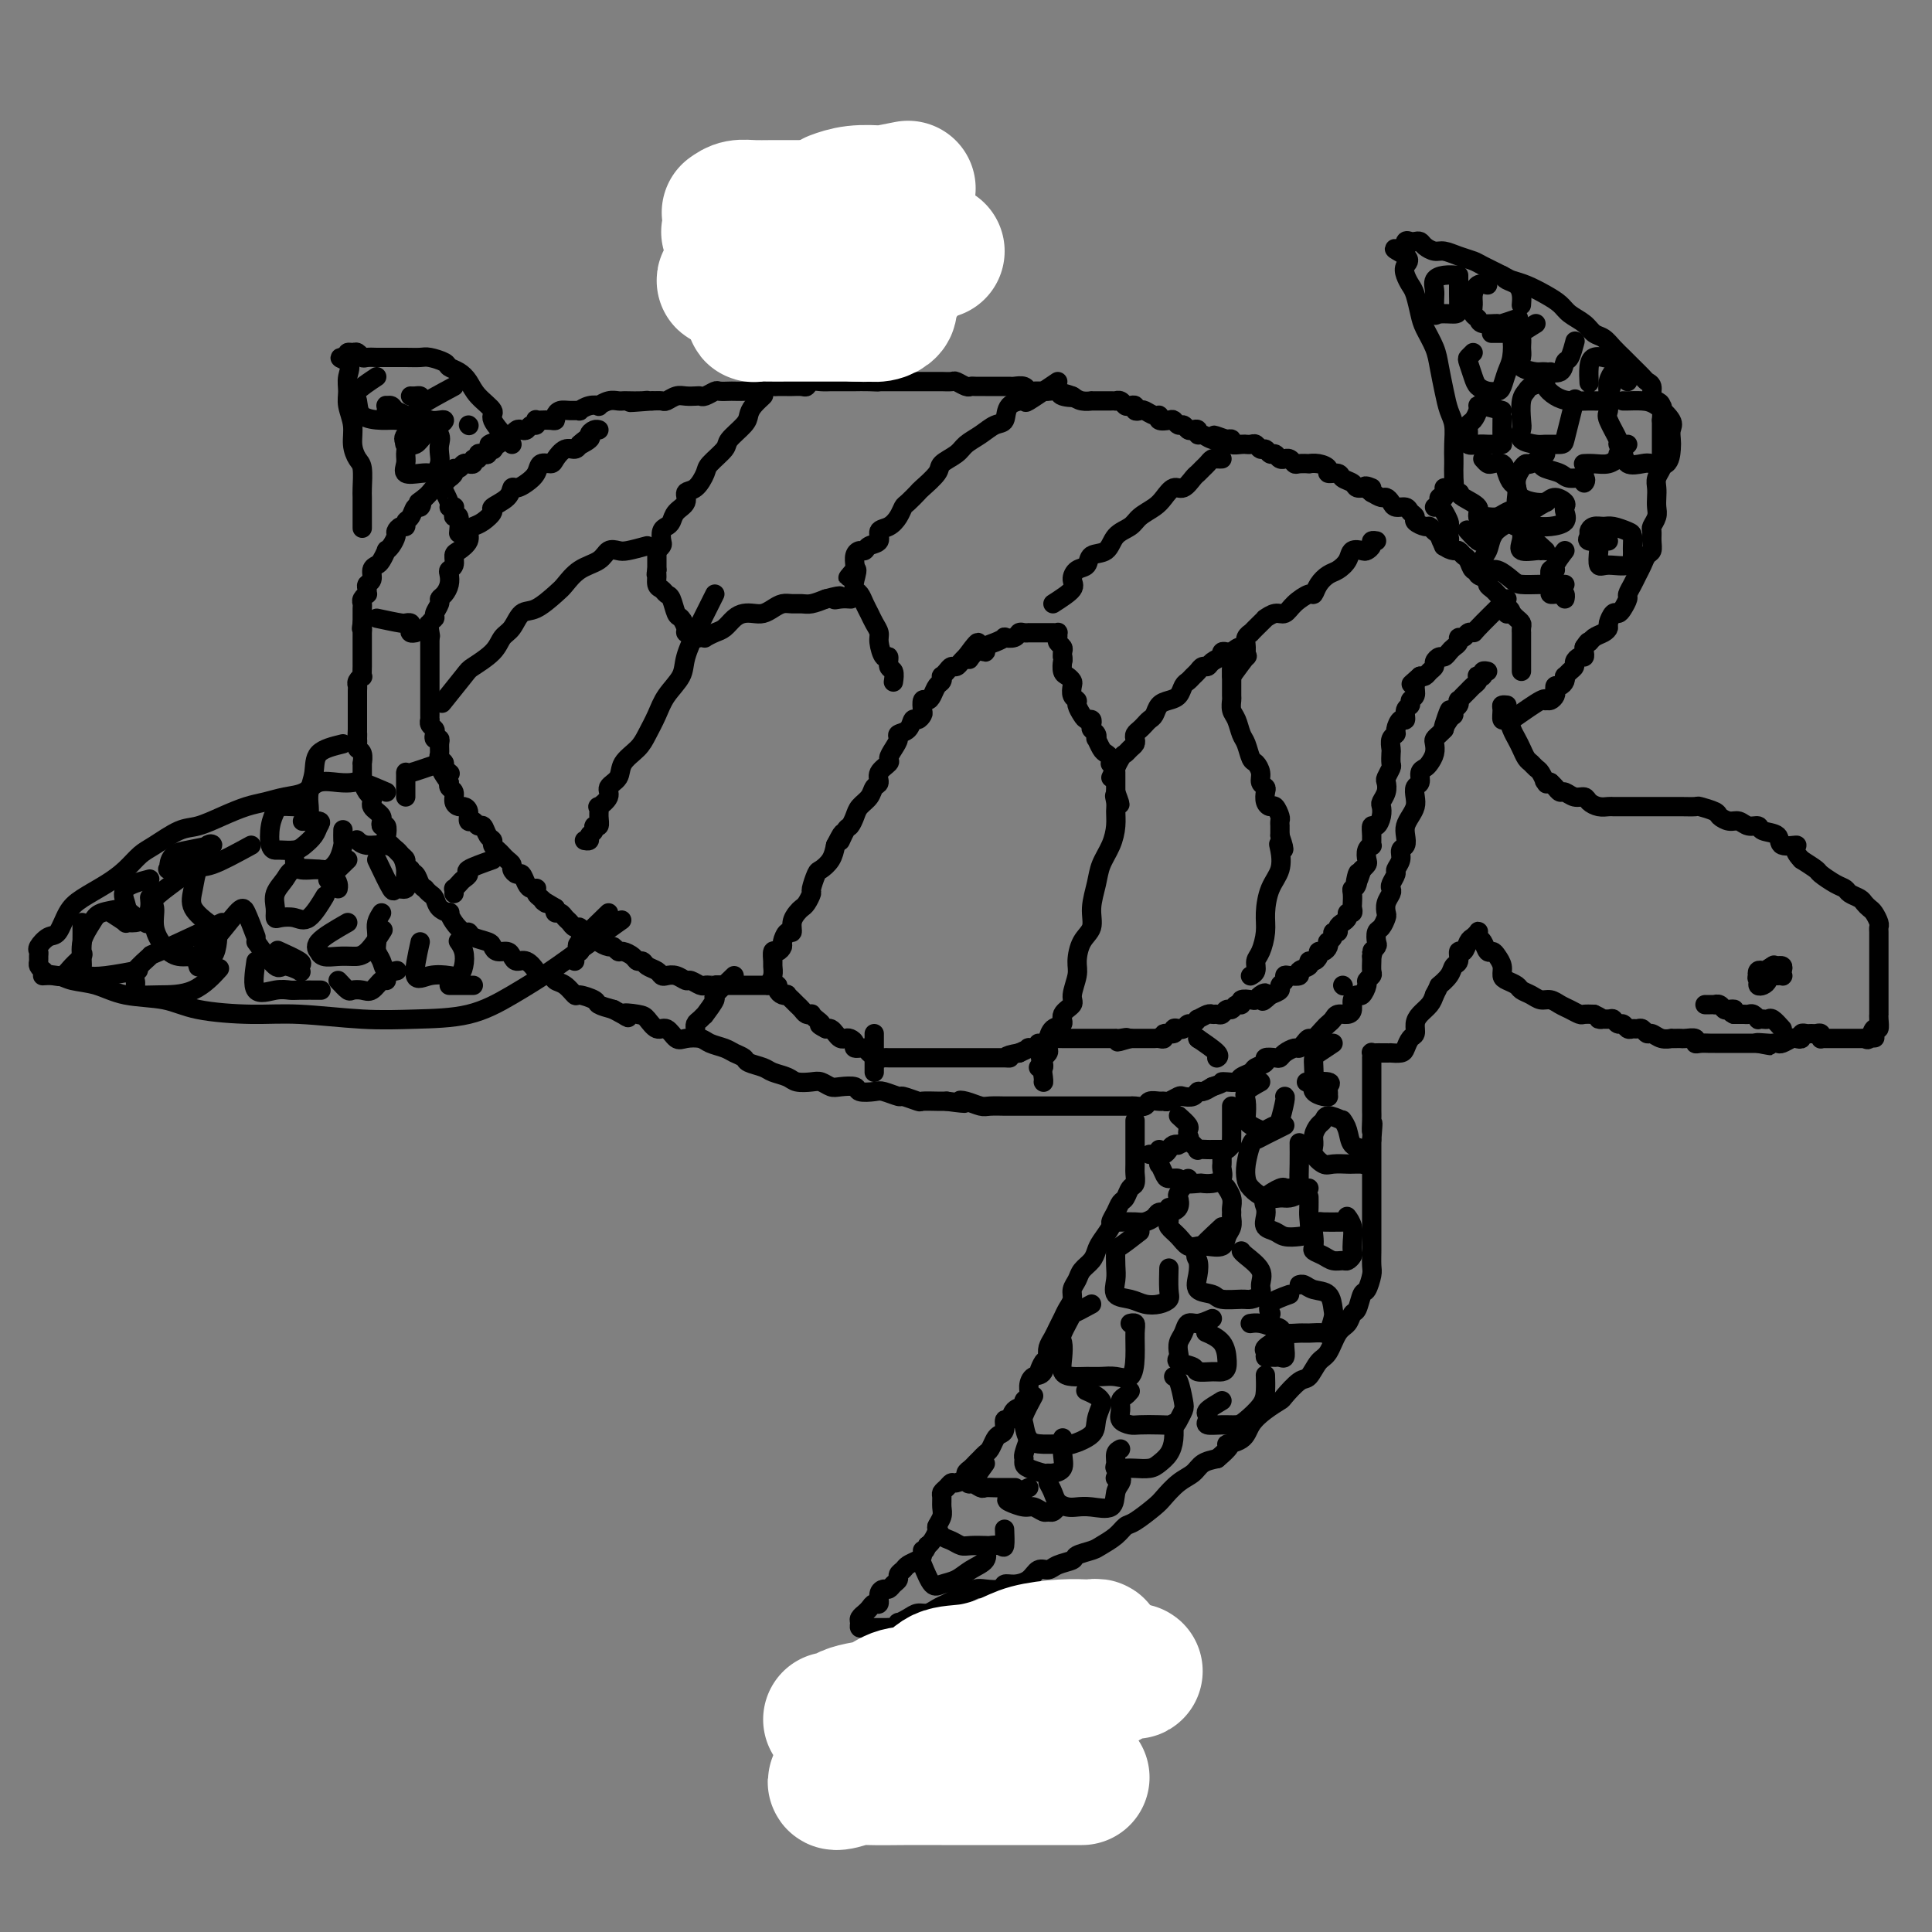 <svg viewBox='0 0 400 400' version='1.1' xmlns='http://www.w3.org/2000/svg' xmlns:xlink='http://www.w3.org/1999/xlink'><rect x="0" y="0" width="400" height="400" fill="#808080" stroke="none"/><g fill='none' stroke='#000000' stroke-width='4' stroke-linecap='round' stroke-linejoin='round'><path d='M315,139c-0.000,-1.292 -0.000,-2.584 0,-3c0.000,-0.416 0.000,0.043 0,0c-0.000,-0.043 -0.000,-0.590 0,-1c0.000,-0.410 0.000,-0.683 0,-1c-0.000,-0.317 -0.000,-0.676 0,-1c0.000,-0.324 0.001,-0.612 0,-1c-0.001,-0.388 -0.003,-0.878 0,-1c0.003,-0.122 0.012,0.122 0,0c-0.012,-0.122 -0.044,-0.610 0,-1c0.044,-0.390 0.166,-0.682 0,-1c-0.166,-0.318 -0.619,-0.662 -1,-1c-0.381,-0.338 -0.691,-0.669 -1,-1'/><path d='M313,127c-0.553,-1.829 -0.936,-0.402 -1,0c-0.064,0.402 0.190,-0.221 0,-1c-0.190,-0.779 -0.826,-1.714 -1,-2c-0.174,-0.286 0.113,0.078 0,0c-0.113,-0.078 -0.627,-0.598 -1,-1c-0.373,-0.402 -0.607,-0.686 -1,-1c-0.393,-0.314 -0.945,-0.657 -1,-1c-0.055,-0.343 0.389,-0.687 0,-1c-0.389,-0.313 -1.610,-0.594 -2,-1c-0.390,-0.406 0.050,-0.936 0,-1c-0.050,-0.064 -0.590,0.337 -1,0c-0.410,-0.337 -0.691,-1.413 -1,-2c-0.309,-0.587 -0.646,-0.686 -1,-1c-0.354,-0.314 -0.725,-0.843 -1,-1c-0.275,-0.157 -0.455,0.059 -1,0c-0.545,-0.059 -1.454,-0.393 -2,-1c-0.546,-0.607 -0.728,-1.486 -1,-2c-0.272,-0.514 -0.632,-0.663 -1,-1c-0.368,-0.337 -0.743,-0.864 -1,-1c-0.257,-0.136 -0.397,0.117 -1,0c-0.603,-0.117 -1.671,-0.605 -2,-1c-0.329,-0.395 0.081,-0.697 0,-1c-0.081,-0.303 -0.652,-0.607 -1,-1c-0.348,-0.393 -0.474,-0.875 -1,-1c-0.526,-0.125 -1.453,0.107 -2,0c-0.547,-0.107 -0.714,-0.555 -1,-1c-0.286,-0.445 -0.692,-0.889 -1,-1c-0.308,-0.111 -0.516,0.111 -1,0c-0.484,-0.111 -1.242,-0.556 -2,-1'/><path d='M284,102c-2.754,-2.079 -0.640,-1.278 0,-1c0.640,0.278 -0.194,0.032 -1,0c-0.806,-0.032 -1.583,0.150 -2,0c-0.417,-0.150 -0.474,-0.631 -1,-1c-0.526,-0.369 -1.519,-0.624 -2,-1c-0.481,-0.376 -0.448,-0.871 -1,-1c-0.552,-0.129 -1.687,0.109 -2,0c-0.313,-0.109 0.197,-0.565 0,-1c-0.197,-0.435 -1.099,-0.847 -2,-1c-0.901,-0.153 -1.799,-0.045 -2,0c-0.201,0.045 0.296,0.026 0,0c-0.296,-0.026 -1.385,-0.060 -2,0c-0.615,0.060 -0.756,0.213 -1,0c-0.244,-0.213 -0.590,-0.793 -1,-1c-0.410,-0.207 -0.883,-0.040 -1,0c-0.117,0.040 0.123,-0.046 0,0c-0.123,0.046 -0.610,0.224 -1,0c-0.390,-0.224 -0.682,-0.848 -1,-1c-0.318,-0.152 -0.662,0.170 -1,0c-0.338,-0.170 -0.669,-0.830 -1,-1c-0.331,-0.170 -0.663,0.151 -1,0c-0.337,-0.151 -0.681,-0.773 -1,-1c-0.319,-0.227 -0.615,-0.060 -1,0c-0.385,0.060 -0.859,0.012 -1,0c-0.141,-0.012 0.051,0.011 0,0c-0.051,-0.011 -0.343,-0.054 -1,0c-0.657,0.054 -1.677,0.207 -2,0c-0.323,-0.207 0.051,-0.773 0,-1c-0.051,-0.227 -0.525,-0.113 -1,0'/><path d='M254,91c-4.774,-1.719 -1.709,-0.517 -1,0c0.709,0.517 -0.937,0.348 -2,0c-1.063,-0.348 -1.542,-0.877 -2,-1c-0.458,-0.123 -0.896,0.159 -1,0c-0.104,-0.159 0.127,-0.760 0,-1c-0.127,-0.240 -0.612,-0.121 -1,0c-0.388,0.121 -0.680,0.242 -1,0c-0.320,-0.242 -0.668,-0.848 -1,-1c-0.332,-0.152 -0.649,0.152 -1,0c-0.351,-0.152 -0.737,-0.758 -1,-1c-0.263,-0.242 -0.403,-0.121 -1,0c-0.597,0.121 -1.651,0.242 -2,0c-0.349,-0.242 0.008,-0.849 0,-1c-0.008,-0.151 -0.379,0.152 -1,0c-0.621,-0.152 -1.490,-0.759 -2,-1c-0.510,-0.241 -0.662,-0.116 -1,0c-0.338,0.116 -0.864,0.223 -1,0c-0.136,-0.223 0.117,-0.778 0,-1c-0.117,-0.222 -0.605,-0.112 -1,0c-0.395,0.112 -0.697,0.226 -1,0c-0.303,-0.226 -0.609,-0.793 -1,-1c-0.391,-0.207 -0.869,-0.056 -1,0c-0.131,0.056 0.086,0.015 0,0c-0.086,-0.015 -0.474,-0.003 -1,0c-0.526,0.003 -1.191,-0.002 -2,0c-0.809,0.002 -1.763,0.011 -2,0c-0.237,-0.011 0.244,-0.041 0,0c-0.244,0.041 -1.213,0.155 -2,0c-0.787,-0.155 -1.394,-0.577 -2,-1'/><path d='M222,82c-4.836,-1.409 -0.927,-0.430 0,0c0.927,0.430 -1.127,0.311 -2,0c-0.873,-0.311 -0.566,-0.816 -1,-1c-0.434,-0.184 -1.608,-0.048 -2,0c-0.392,0.048 -0.002,0.009 0,0c0.002,-0.009 -0.384,0.012 -1,0c-0.616,-0.012 -1.460,-0.056 -2,0c-0.540,0.056 -0.775,0.211 -1,0c-0.225,-0.211 -0.442,-0.789 -1,-1c-0.558,-0.211 -1.459,-0.057 -2,0c-0.541,0.057 -0.723,0.015 -1,0c-0.277,-0.015 -0.651,-0.004 -1,0c-0.349,0.004 -0.675,0.001 -1,0c-0.325,-0.001 -0.651,-0.001 -1,0c-0.349,0.001 -0.722,0.001 -1,0c-0.278,-0.001 -0.460,-0.004 -1,0c-0.540,0.004 -1.439,0.015 -2,0c-0.561,-0.015 -0.784,-0.057 -1,0c-0.216,0.057 -0.425,0.211 -1,0c-0.575,-0.211 -1.515,-0.789 -2,-1c-0.485,-0.211 -0.515,-0.057 -1,0c-0.485,0.057 -1.424,0.015 -2,0c-0.576,-0.015 -0.788,-0.004 -1,0c-0.212,0.004 -0.424,0.001 -1,0c-0.576,-0.001 -1.515,-0.000 -2,0c-0.485,0.000 -0.514,0.000 -1,0c-0.486,-0.000 -1.429,-0.000 -2,0c-0.571,0.000 -0.772,0.000 -1,0c-0.228,-0.000 -0.485,-0.000 -1,0c-0.515,0.000 -1.290,0.000 -2,0c-0.710,-0.000 -1.355,-0.000 -2,0'/><path d='M182,79c-6.400,-0.464 -2.401,-0.124 -1,0c1.401,0.124 0.204,0.033 -1,0c-1.204,-0.033 -2.416,-0.009 -3,0c-0.584,0.009 -0.540,0.003 -1,0c-0.460,-0.003 -1.422,-0.002 -2,0c-0.578,0.002 -0.771,0.004 -1,0c-0.229,-0.004 -0.494,-0.015 -1,0c-0.506,0.015 -1.253,0.057 -2,0c-0.747,-0.057 -1.494,-0.211 -2,0c-0.506,0.211 -0.769,0.789 -1,1c-0.231,0.211 -0.428,0.057 -1,0c-0.572,-0.057 -1.518,-0.016 -2,0c-0.482,0.016 -0.500,0.008 -1,0c-0.500,-0.008 -1.482,-0.016 -2,0c-0.518,0.016 -0.571,0.057 -1,0c-0.429,-0.057 -1.232,-0.211 -2,0c-0.768,0.211 -1.500,0.789 -2,1c-0.500,0.211 -0.768,0.057 -1,0c-0.232,-0.057 -0.428,-0.016 -1,0c-0.572,0.016 -1.519,0.008 -2,0c-0.481,-0.008 -0.496,-0.016 -1,0c-0.504,0.016 -1.496,0.057 -2,0c-0.504,-0.057 -0.519,-0.211 -1,0c-0.481,0.211 -1.427,0.788 -2,1c-0.573,0.212 -0.773,0.061 -1,0c-0.227,-0.061 -0.480,-0.030 -1,0c-0.520,0.030 -1.308,0.061 -2,0c-0.692,-0.061 -1.289,-0.212 -2,0c-0.711,0.212 -1.538,0.788 -2,1c-0.462,0.212 -0.561,0.061 -1,0c-0.439,-0.061 -1.220,-0.030 -2,0'/><path d='M135,83c-7.769,0.619 -3.692,0.166 -2,0c1.692,-0.166 0.998,-0.045 0,0c-0.998,0.045 -2.300,0.016 -3,0c-0.700,-0.016 -0.799,-0.018 -1,0c-0.201,0.018 -0.504,0.056 -1,0c-0.496,-0.056 -1.184,-0.207 -2,0c-0.816,0.207 -1.758,0.774 -2,1c-0.242,0.226 0.217,0.113 0,0c-0.217,-0.113 -1.108,-0.227 -2,0c-0.892,0.227 -1.784,0.796 -2,1c-0.216,0.204 0.244,0.044 0,0c-0.244,-0.044 -1.192,0.027 -2,0c-0.808,-0.027 -1.477,-0.151 -2,0c-0.523,0.151 -0.900,0.577 -1,1c-0.100,0.423 0.078,0.844 0,1c-0.078,0.156 -0.412,0.046 -1,0c-0.588,-0.046 -1.428,-0.027 -2,0c-0.572,0.027 -0.874,0.064 -1,0c-0.126,-0.064 -0.075,-0.227 0,0c0.075,0.227 0.175,0.844 0,1c-0.175,0.156 -0.625,-0.150 -1,0c-0.375,0.150 -0.674,0.757 -1,1c-0.326,0.243 -0.679,0.121 -1,0c-0.321,-0.121 -0.611,-0.242 -1,0c-0.389,0.242 -0.877,0.848 -1,1c-0.123,0.152 0.121,-0.152 0,0c-0.121,0.152 -0.606,0.758 -1,1c-0.394,0.242 -0.697,0.121 -1,0'/><path d='M104,91c-4.963,1.480 -1.870,1.180 -1,1c0.870,-0.180 -0.484,-0.241 -1,0c-0.516,0.241 -0.193,0.783 0,1c0.193,0.217 0.258,0.110 0,0c-0.258,-0.110 -0.839,-0.221 -1,0c-0.161,0.221 0.096,0.776 0,1c-0.096,0.224 -0.547,0.116 -1,0c-0.453,-0.116 -0.910,-0.241 -1,0c-0.090,0.241 0.186,0.849 0,1c-0.186,0.151 -0.834,-0.155 -1,0c-0.166,0.155 0.149,0.773 0,1c-0.149,0.227 -0.760,0.065 -1,0c-0.240,-0.065 -0.107,-0.032 0,0c0.107,0.032 0.187,0.064 0,0c-0.187,-0.064 -0.643,-0.223 -1,0c-0.357,0.223 -0.617,0.830 -1,1c-0.383,0.170 -0.890,-0.095 -1,0c-0.110,0.095 0.178,0.551 0,1c-0.178,0.449 -0.821,0.890 -1,1c-0.179,0.110 0.107,-0.111 0,0c-0.107,0.111 -0.606,0.555 -1,1c-0.394,0.445 -0.683,0.893 -1,1c-0.317,0.107 -0.662,-0.125 -1,0c-0.338,0.125 -0.668,0.607 -1,1c-0.332,0.393 -0.666,0.696 -1,1'/><path d='M88,103c-2.715,2.014 -1.502,1.050 -1,1c0.502,-0.050 0.293,0.814 0,1c-0.293,0.186 -0.670,-0.305 -1,0c-0.330,0.305 -0.614,1.405 -1,2c-0.386,0.595 -0.873,0.683 -1,1c-0.127,0.317 0.107,0.862 0,1c-0.107,0.138 -0.554,-0.130 -1,0c-0.446,0.130 -0.889,0.660 -1,1c-0.111,0.340 0.111,0.490 0,1c-0.111,0.510 -0.554,1.380 -1,2c-0.446,0.620 -0.894,0.991 -1,1c-0.106,0.009 0.130,-0.345 0,0c-0.130,0.345 -0.627,1.388 -1,2c-0.373,0.612 -0.622,0.794 -1,1c-0.378,0.206 -0.886,0.437 -1,1c-0.114,0.563 0.167,1.456 0,2c-0.167,0.544 -0.780,0.737 -1,1c-0.220,0.263 -0.045,0.595 0,1c0.045,0.405 -0.041,0.882 0,1c0.041,0.118 0.207,-0.122 0,0c-0.207,0.122 -0.788,0.606 -1,1c-0.212,0.394 -0.057,0.697 0,1c0.057,0.303 0.015,0.606 0,1c-0.015,0.394 -0.004,0.879 0,1c0.004,0.121 0.001,-0.121 0,0c-0.001,0.121 -0.000,0.606 0,1c0.000,0.394 0.000,0.697 0,1'/><path d='M75,129c-0.309,1.863 -0.083,1.020 0,1c0.083,-0.020 0.022,0.782 0,1c-0.022,0.218 -0.006,-0.149 0,0c0.006,0.149 0.002,0.813 0,1c-0.002,0.187 -0.000,-0.104 0,0c0.000,0.104 0.000,0.601 0,1c-0.000,0.399 -0.000,0.699 0,1c0.000,0.301 0.000,0.604 0,1c-0.000,0.396 -0.000,0.884 0,1c0.000,0.116 0.001,-0.142 0,0c-0.001,0.142 -0.004,0.682 0,1c0.004,0.318 0.015,0.414 0,1c-0.015,0.586 -0.057,1.661 0,2c0.057,0.339 0.211,-0.059 0,0c-0.211,0.059 -0.789,0.575 -1,1c-0.211,0.425 -0.057,0.758 0,1c0.057,0.242 0.015,0.394 0,1c-0.015,0.606 -0.004,1.668 0,2c0.004,0.332 0.001,-0.065 0,0c-0.001,0.065 -0.000,0.591 0,1c0.000,0.409 0.000,0.701 0,1c-0.000,0.299 -0.000,0.605 0,1c0.000,0.395 0.000,0.879 0,1c-0.000,0.121 -0.000,-0.121 0,0c0.000,0.121 0.000,0.606 0,1c-0.000,0.394 -0.000,0.697 0,1'/><path d='M74,151c-0.155,3.566 -0.043,1.481 0,1c0.043,-0.481 0.015,0.643 0,1c-0.015,0.357 -0.018,-0.054 0,0c0.018,0.054 0.057,0.573 0,1c-0.057,0.427 -0.212,0.761 0,1c0.212,0.239 0.789,0.384 1,1c0.211,0.616 0.056,1.704 0,2c-0.056,0.296 -0.012,-0.201 0,0c0.012,0.201 -0.007,1.101 0,2c0.007,0.899 0.041,1.799 0,2c-0.041,0.201 -0.155,-0.297 0,0c0.155,0.297 0.580,1.389 1,2c0.420,0.611 0.834,0.741 1,1c0.166,0.259 0.083,0.646 0,1c-0.083,0.354 -0.167,0.673 0,1c0.167,0.327 0.584,0.660 1,1c0.416,0.340 0.830,0.686 1,1c0.170,0.314 0.097,0.594 0,1c-0.097,0.406 -0.218,0.936 0,1c0.218,0.064 0.776,-0.337 1,0c0.224,0.337 0.116,1.414 0,2c-0.116,0.586 -0.239,0.682 0,1c0.239,0.318 0.838,0.859 1,1c0.162,0.141 -0.115,-0.117 0,0c0.115,0.117 0.622,0.609 1,1c0.378,0.391 0.627,0.682 1,1c0.373,0.318 0.870,0.662 1,1c0.130,0.338 -0.106,0.668 0,1c0.106,0.332 0.553,0.666 1,1'/><path d='M85,180c1.498,3.039 0.243,1.637 0,1c-0.243,-0.637 0.526,-0.507 1,0c0.474,0.507 0.652,1.392 1,2c0.348,0.608 0.865,0.940 1,1c0.135,0.060 -0.114,-0.151 0,0c0.114,0.151 0.590,0.666 1,1c0.410,0.334 0.753,0.487 1,1c0.247,0.513 0.399,1.385 1,2c0.601,0.615 1.653,0.973 2,1c0.347,0.027 -0.011,-0.277 0,0c0.011,0.277 0.392,1.135 1,2c0.608,0.865 1.445,1.737 2,2c0.555,0.263 0.830,-0.083 1,0c0.170,0.083 0.234,0.596 1,1c0.766,0.404 2.233,0.699 3,1c0.767,0.301 0.835,0.607 1,1c0.165,0.393 0.428,0.874 1,1c0.572,0.126 1.453,-0.103 2,0c0.547,0.103 0.761,0.539 1,1c0.239,0.461 0.502,0.946 1,1c0.498,0.054 1.232,-0.322 2,0c0.768,0.322 1.570,1.342 2,2c0.430,0.658 0.487,0.955 1,1c0.513,0.045 1.483,-0.160 2,0c0.517,0.160 0.580,0.687 1,1c0.420,0.313 1.196,0.413 2,1c0.804,0.587 1.635,1.663 2,2c0.365,0.337 0.263,-0.064 1,0c0.737,0.064 2.314,0.594 3,1c0.686,0.406 0.482,0.687 1,1c0.518,0.313 1.759,0.656 3,1'/><path d='M127,209c5.092,2.709 2.323,1.480 2,1c-0.323,-0.480 1.801,-0.212 3,0c1.199,0.212 1.475,0.369 2,1c0.525,0.631 1.299,1.738 2,2c0.701,0.262 1.327,-0.319 2,0c0.673,0.319 1.391,1.538 2,2c0.609,0.462 1.107,0.165 2,0c0.893,-0.165 2.180,-0.199 3,0c0.820,0.199 1.173,0.631 2,1c0.827,0.369 2.126,0.676 3,1c0.874,0.324 1.321,0.664 2,1c0.679,0.336 1.589,0.667 2,1c0.411,0.333 0.321,0.667 1,1c0.679,0.333 2.125,0.664 3,1c0.875,0.336 1.179,0.678 2,1c0.821,0.322 2.160,0.626 3,1c0.840,0.374 1.182,0.818 2,1c0.818,0.182 2.111,0.100 3,0c0.889,-0.100 1.374,-0.219 2,0c0.626,0.219 1.393,0.777 2,1c0.607,0.223 1.053,0.111 2,0c0.947,-0.111 2.394,-0.222 3,0c0.606,0.222 0.370,0.776 1,1c0.630,0.224 2.127,0.116 3,0c0.873,-0.116 1.121,-0.241 2,0c0.879,0.241 2.389,0.849 3,1c0.611,0.151 0.324,-0.156 1,0c0.676,0.156 2.315,0.774 3,1c0.685,0.226 0.415,0.061 1,0c0.585,-0.061 2.024,-0.017 3,0c0.976,0.017 1.488,0.009 2,0'/><path d='M196,228c5.767,0.790 3.686,0.264 3,0c-0.686,-0.264 0.023,-0.267 1,0c0.977,0.267 2.220,0.804 3,1c0.780,0.196 1.096,0.053 2,0c0.904,-0.053 2.397,-0.014 3,0c0.603,0.014 0.317,0.004 1,0c0.683,-0.004 2.336,-0.001 3,0c0.664,0.001 0.338,0.000 1,0c0.662,-0.000 2.313,-0.000 3,0c0.687,0.000 0.412,0.000 1,0c0.588,-0.000 2.039,-0.000 3,0c0.961,0.000 1.431,-0.000 2,0c0.569,0.000 1.238,0.000 2,0c0.762,-0.000 1.618,-0.000 2,0c0.382,0.000 0.292,0.000 1,0c0.708,-0.000 2.216,-0.000 3,0c0.784,0.000 0.844,0.001 1,0c0.156,-0.001 0.408,-0.004 1,0c0.592,0.004 1.524,0.015 2,0c0.476,-0.015 0.495,-0.057 1,0c0.505,0.057 1.496,0.212 2,0c0.504,-0.212 0.520,-0.793 1,-1c0.480,-0.207 1.423,-0.042 2,0c0.577,0.042 0.788,-0.040 1,0c0.212,0.040 0.424,0.203 1,0c0.576,-0.203 1.516,-0.772 2,-1c0.484,-0.228 0.514,-0.116 1,0c0.486,0.116 1.429,0.237 2,0c0.571,-0.237 0.769,-0.833 1,-1c0.231,-0.167 0.495,0.095 1,0c0.505,-0.095 1.253,-0.548 2,-1'/><path d='M251,225c2.588,-0.842 2.060,-0.947 2,-1c-0.060,-0.053 0.350,-0.056 1,0c0.650,0.056 1.541,0.170 2,0c0.459,-0.170 0.485,-0.624 1,-1c0.515,-0.376 1.518,-0.675 2,-1c0.482,-0.325 0.444,-0.675 1,-1c0.556,-0.325 1.706,-0.626 2,-1c0.294,-0.374 -0.268,-0.822 0,-1c0.268,-0.178 1.367,-0.085 2,0c0.633,0.085 0.799,0.164 1,0c0.201,-0.164 0.435,-0.570 1,-1c0.565,-0.430 1.460,-0.884 2,-1c0.540,-0.116 0.726,0.106 1,0c0.274,-0.106 0.637,-0.539 1,-1c0.363,-0.461 0.728,-0.949 1,-1c0.272,-0.051 0.453,0.336 1,0c0.547,-0.336 1.459,-1.396 2,-2c0.541,-0.604 0.709,-0.752 1,-1c0.291,-0.248 0.704,-0.595 1,-1c0.296,-0.405 0.475,-0.869 1,-1c0.525,-0.131 1.397,0.072 2,0c0.603,-0.072 0.936,-0.418 1,-1c0.064,-0.582 -0.142,-1.399 0,-2c0.142,-0.601 0.630,-0.987 1,-1c0.370,-0.013 0.621,0.348 1,0c0.379,-0.348 0.886,-1.406 1,-2c0.114,-0.594 -0.166,-0.723 0,-1c0.166,-0.277 0.776,-0.703 1,-1c0.224,-0.297 0.060,-0.465 0,-1c-0.060,-0.535 -0.017,-1.439 0,-2c0.017,-0.561 0.009,-0.781 0,-1'/><path d='M284,198c0.714,-2.030 -0.002,-1.106 0,-1c0.002,0.106 0.722,-0.605 1,-1c0.278,-0.395 0.113,-0.472 0,-1c-0.113,-0.528 -0.175,-1.506 0,-2c0.175,-0.494 0.586,-0.503 1,-1c0.414,-0.497 0.829,-1.481 1,-2c0.171,-0.519 0.097,-0.572 0,-1c-0.097,-0.428 -0.218,-1.232 0,-2c0.218,-0.768 0.775,-1.500 1,-2c0.225,-0.500 0.117,-0.766 0,-1c-0.117,-0.234 -0.243,-0.434 0,-1c0.243,-0.566 0.853,-1.499 1,-2c0.147,-0.501 -0.171,-0.571 0,-1c0.171,-0.429 0.830,-1.217 1,-2c0.170,-0.783 -0.148,-1.561 0,-2c0.148,-0.439 0.761,-0.540 1,-1c0.239,-0.460 0.103,-1.278 0,-2c-0.103,-0.722 -0.172,-1.349 0,-2c0.172,-0.651 0.586,-1.325 1,-2c0.414,-0.675 0.828,-1.350 1,-2c0.172,-0.650 0.102,-1.273 0,-2c-0.102,-0.727 -0.235,-1.556 0,-2c0.235,-0.444 0.837,-0.503 1,-1c0.163,-0.497 -0.114,-1.432 0,-2c0.114,-0.568 0.618,-0.768 1,-1c0.382,-0.232 0.641,-0.496 1,-1c0.359,-0.504 0.817,-1.248 1,-2c0.183,-0.752 0.090,-1.511 0,-2c-0.090,-0.489 -0.178,-0.709 0,-1c0.178,-0.291 0.622,-0.655 1,-1c0.378,-0.345 0.689,-0.673 1,-1'/><path d='M299,151c2.277,-7.449 0.470,-2.573 0,-1c-0.470,1.573 0.396,-0.157 1,-1c0.604,-0.843 0.946,-0.800 1,-1c0.054,-0.200 -0.179,-0.645 0,-1c0.179,-0.355 0.769,-0.620 1,-1c0.231,-0.380 0.103,-0.875 0,-1c-0.103,-0.125 -0.182,0.122 0,0c0.182,-0.122 0.623,-0.611 1,-1c0.377,-0.389 0.688,-0.679 1,-1c0.312,-0.321 0.623,-0.673 1,-1c0.377,-0.327 0.818,-0.627 1,-1c0.182,-0.373 0.105,-0.818 0,-1c-0.105,-0.182 -0.238,-0.101 0,0c0.238,0.101 0.847,0.223 1,0c0.153,-0.223 -0.151,-0.791 0,-1c0.151,-0.209 0.757,-0.060 1,0c0.243,0.060 0.121,0.030 0,0'/><path d='M312,124c-2.447,2.414 -4.894,4.828 -6,6c-1.106,1.172 -0.870,1.102 -1,1c-0.130,-0.102 -0.626,-0.234 -1,0c-0.374,0.234 -0.625,0.836 -1,1c-0.375,0.164 -0.874,-0.110 -1,0c-0.126,0.110 0.121,0.603 0,1c-0.121,0.397 -0.611,0.698 -1,1c-0.389,0.302 -0.678,0.606 -1,1c-0.322,0.394 -0.678,0.879 -1,1c-0.322,0.121 -0.611,-0.122 -1,0c-0.389,0.122 -0.878,0.607 -1,1c-0.122,0.393 0.122,0.693 0,1c-0.122,0.307 -0.610,0.621 -1,1c-0.390,0.379 -0.683,0.823 -1,1c-0.317,0.177 -0.659,0.089 -1,0'/><path d='M294,140c-3.006,2.670 -1.522,1.346 -1,1c0.522,-0.346 0.083,0.287 0,1c-0.083,0.713 0.189,1.505 0,2c-0.189,0.495 -0.838,0.691 -1,1c-0.162,0.309 0.163,0.730 0,1c-0.163,0.270 -0.813,0.387 -1,1c-0.187,0.613 0.090,1.721 0,2c-0.090,0.279 -0.546,-0.272 -1,0c-0.454,0.272 -0.906,1.367 -1,2c-0.094,0.633 0.171,0.804 0,1c-0.171,0.196 -0.777,0.419 -1,1c-0.223,0.581 -0.064,1.522 0,2c0.064,0.478 0.031,0.495 0,1c-0.031,0.505 -0.060,1.500 0,2c0.060,0.500 0.208,0.505 0,1c-0.208,0.495 -0.774,1.480 -1,2c-0.226,0.520 -0.112,0.576 0,1c0.112,0.424 0.224,1.218 0,2c-0.224,0.782 -0.782,1.553 -1,2c-0.218,0.447 -0.097,0.570 0,1c0.097,0.430 0.169,1.167 0,2c-0.169,0.833 -0.580,1.764 -1,2c-0.420,0.236 -0.848,-0.222 -1,0c-0.152,0.222 -0.027,1.124 0,2c0.027,0.876 -0.044,1.726 0,2c0.044,0.274 0.204,-0.028 0,0c-0.204,0.028 -0.773,0.386 -1,1c-0.227,0.614 -0.112,1.484 0,2c0.112,0.516 0.223,0.677 0,1c-0.223,0.323 -0.778,0.806 -1,1c-0.222,0.194 -0.111,0.097 0,0'/><path d='M282,180c-2.099,6.307 -1.347,2.075 -1,1c0.347,-1.075 0.289,1.007 0,2c-0.289,0.993 -0.808,0.897 -1,1c-0.192,0.103 -0.055,0.405 0,1c0.055,0.595 0.030,1.483 0,2c-0.030,0.517 -0.063,0.663 0,1c0.063,0.337 0.223,0.863 0,1c-0.223,0.137 -0.829,-0.117 -1,0c-0.171,0.117 0.094,0.605 0,1c-0.094,0.395 -0.546,0.697 -1,1c-0.454,0.303 -0.910,0.607 -1,1c-0.090,0.393 0.186,0.875 0,1c-0.186,0.125 -0.834,-0.107 -1,0c-0.166,0.107 0.149,0.555 0,1c-0.149,0.445 -0.762,0.889 -1,1c-0.238,0.111 -0.102,-0.111 0,0c0.102,0.111 0.168,0.556 0,1c-0.168,0.444 -0.571,0.889 -1,1c-0.429,0.111 -0.883,-0.111 -1,0c-0.117,0.111 0.104,0.554 0,1c-0.104,0.446 -0.534,0.894 -1,1c-0.466,0.106 -0.969,-0.129 -1,0c-0.031,0.129 0.408,0.622 0,1c-0.408,0.378 -1.663,0.640 -2,1c-0.337,0.360 0.245,0.817 0,1c-0.245,0.183 -1.318,0.090 -2,0c-0.682,-0.090 -0.973,-0.179 -1,0c-0.027,0.179 0.209,0.625 0,1c-0.209,0.375 -0.864,0.678 -1,1c-0.136,0.322 0.247,0.663 0,1c-0.247,0.337 -1.123,0.668 -2,1'/><path d='M263,206c-2.655,2.491 -1.294,0.719 -1,0c0.294,-0.719 -0.481,-0.385 -1,0c-0.519,0.385 -0.783,0.820 -1,1c-0.217,0.180 -0.387,0.105 -1,0c-0.613,-0.105 -1.670,-0.239 -2,0c-0.330,0.239 0.066,0.853 0,1c-0.066,0.147 -0.595,-0.171 -1,0c-0.405,0.171 -0.686,0.831 -1,1c-0.314,0.169 -0.660,-0.152 -1,0c-0.340,0.152 -0.673,0.777 -1,1c-0.327,0.223 -0.647,0.045 -1,0c-0.353,-0.045 -0.739,0.045 -1,0c-0.261,-0.045 -0.399,-0.223 -1,0c-0.601,0.223 -1.667,0.848 -2,1c-0.333,0.152 0.066,-0.169 0,0c-0.066,0.169 -0.596,0.829 -1,1c-0.404,0.171 -0.680,-0.146 -1,0c-0.320,0.146 -0.682,0.756 -1,1c-0.318,0.244 -0.592,0.122 -1,0c-0.408,-0.122 -0.949,-0.243 -1,0c-0.051,0.243 0.390,0.850 0,1c-0.390,0.150 -1.610,-0.156 -2,0c-0.390,0.156 0.050,0.774 0,1c-0.050,0.226 -0.591,0.061 -1,0c-0.409,-0.061 -0.687,-0.016 -1,0c-0.313,0.016 -0.661,0.004 -1,0c-0.339,-0.004 -0.668,-0.001 -1,0c-0.332,0.001 -0.666,0.000 -1,0c-0.334,-0.000 -0.667,-0.000 -1,0c-0.333,0.000 -0.667,0.000 -1,0'/><path d='M234,215c-4.669,1.392 -1.841,0.373 -1,0c0.841,-0.373 -0.303,-0.100 -1,0c-0.697,0.100 -0.946,0.027 -1,0c-0.054,-0.027 0.087,-0.007 0,0c-0.087,0.007 -0.401,0.002 -1,0c-0.599,-0.002 -1.484,-0.001 -2,0c-0.516,0.001 -0.663,0.000 -1,0c-0.337,-0.000 -0.864,-0.000 -1,0c-0.136,0.000 0.117,0.000 0,0c-0.117,-0.000 -0.605,-0.000 -1,0c-0.395,0.000 -0.697,-0.000 -1,0c-0.303,0.000 -0.606,0.000 -1,0c-0.394,-0.000 -0.879,-0.000 -1,0c-0.121,0.000 0.123,0.000 0,0c-0.123,-0.000 -0.611,-0.001 -1,0c-0.389,0.001 -0.678,0.004 -1,0c-0.322,-0.004 -0.678,-0.016 -1,0c-0.322,0.016 -0.610,0.061 -1,0c-0.390,-0.061 -0.883,-0.226 -1,0c-0.117,0.226 0.142,0.844 0,1c-0.142,0.156 -0.684,-0.152 -1,0c-0.316,0.152 -0.404,0.762 -1,1c-0.596,0.238 -1.699,0.102 -2,0c-0.301,-0.102 0.200,-0.172 0,0c-0.200,0.172 -1.100,0.586 -2,1'/><path d='M211,218c-3.943,0.691 -2.299,0.917 -2,1c0.299,0.083 -0.745,0.022 -1,0c-0.255,-0.022 0.280,-0.006 0,0c-0.280,0.006 -1.375,0.002 -2,0c-0.625,-0.002 -0.779,-0.000 -1,0c-0.221,0.000 -0.510,0.000 -1,0c-0.490,-0.000 -1.182,-0.000 -2,0c-0.818,0.000 -1.764,0.000 -2,0c-0.236,-0.000 0.237,-0.000 0,0c-0.237,0.000 -1.186,0.000 -2,0c-0.814,-0.000 -1.495,0.000 -2,0c-0.505,-0.000 -0.835,-0.000 -1,0c-0.165,0.000 -0.167,0.000 -1,0c-0.833,-0.000 -2.498,-0.000 -3,0c-0.502,0.000 0.160,0.000 0,0c-0.160,-0.000 -1.142,-0.000 -2,0c-0.858,0.000 -1.591,0.001 -2,0c-0.409,-0.001 -0.495,-0.003 -1,0c-0.505,0.003 -1.429,0.011 -2,0c-0.571,-0.011 -0.788,-0.041 -1,0c-0.212,0.041 -0.420,0.152 -1,0c-0.580,-0.152 -1.531,-0.566 -2,-1c-0.469,-0.434 -0.454,-0.887 -1,-1c-0.546,-0.113 -1.652,0.114 -2,0c-0.348,-0.114 0.061,-0.569 0,-1c-0.061,-0.431 -0.594,-0.837 -1,-1c-0.406,-0.163 -0.686,-0.082 -1,0c-0.314,0.082 -0.661,0.166 -1,0c-0.339,-0.166 -0.668,-0.583 -1,-1c-0.332,-0.417 -0.666,-0.833 -1,-1c-0.334,-0.167 -0.667,-0.083 -1,0'/><path d='M171,213c-2.194,-1.110 -1.179,-0.885 -1,-1c0.179,-0.115 -0.477,-0.570 -1,-1c-0.523,-0.430 -0.913,-0.836 -1,-1c-0.087,-0.164 0.130,-0.086 0,0c-0.130,0.086 -0.608,0.182 -1,0c-0.392,-0.182 -0.697,-0.641 -1,-1c-0.303,-0.359 -0.602,-0.618 -1,-1c-0.398,-0.382 -0.894,-0.886 -1,-1c-0.106,-0.114 0.178,0.163 0,0c-0.178,-0.163 -0.817,-0.765 -1,-1c-0.183,-0.235 0.091,-0.101 0,0c-0.091,0.101 -0.545,0.171 -1,0c-0.455,-0.171 -0.909,-0.582 -1,-1c-0.091,-0.418 0.183,-0.844 0,-1c-0.183,-0.156 -0.823,-0.042 -1,0c-0.177,0.042 0.107,0.011 0,0c-0.107,-0.011 -0.607,-0.003 -1,0c-0.393,0.003 -0.679,0.001 -1,0c-0.321,-0.001 -0.676,-0.000 -1,0c-0.324,0.000 -0.615,0.000 -1,0c-0.385,-0.000 -0.863,-0.000 -1,0c-0.137,0.000 0.065,0.000 0,0c-0.065,-0.000 -0.399,-0.000 -1,0c-0.601,0.000 -1.470,0.000 -2,0c-0.530,-0.000 -0.723,-0.000 -1,0c-0.277,0.000 -0.639,0.000 -1,0'/><path d='M150,204c-2.108,-0.156 -1.878,-0.046 -2,0c-0.122,0.046 -0.595,0.027 -1,0c-0.405,-0.027 -0.741,-0.064 -1,0c-0.259,0.064 -0.440,0.227 -1,0c-0.560,-0.227 -1.498,-0.845 -2,-1c-0.502,-0.155 -0.567,0.151 -1,0c-0.433,-0.151 -1.233,-0.761 -2,-1c-0.767,-0.239 -1.501,-0.106 -2,0c-0.499,0.106 -0.764,0.187 -1,0c-0.236,-0.187 -0.443,-0.641 -1,-1c-0.557,-0.359 -1.462,-0.622 -2,-1c-0.538,-0.378 -0.707,-0.871 -1,-1c-0.293,-0.129 -0.709,0.105 -1,0c-0.291,-0.105 -0.458,-0.549 -1,-1c-0.542,-0.451 -1.459,-0.908 -2,-1c-0.541,-0.092 -0.705,0.183 -1,0c-0.295,-0.183 -0.722,-0.823 -1,-1c-0.278,-0.177 -0.407,0.110 -1,0c-0.593,-0.110 -1.651,-0.617 -2,-1c-0.349,-0.383 0.013,-0.643 0,-1c-0.013,-0.357 -0.399,-0.813 -1,-1c-0.601,-0.187 -1.418,-0.106 -2,0c-0.582,0.106 -0.930,0.236 -1,0c-0.070,-0.236 0.136,-0.838 0,-1c-0.136,-0.162 -0.615,0.115 -1,0c-0.385,-0.115 -0.678,-0.622 -1,-1c-0.322,-0.378 -0.674,-0.627 -1,-1c-0.326,-0.373 -0.626,-0.870 -1,-1c-0.374,-0.130 -0.821,0.106 -1,0c-0.179,-0.106 -0.089,-0.553 0,-1'/><path d='M115,188c-3.812,-2.344 -2.341,-1.202 -2,-1c0.341,0.202 -0.447,-0.534 -1,-1c-0.553,-0.466 -0.869,-0.663 -1,-1c-0.131,-0.337 -0.077,-0.816 0,-1c0.077,-0.184 0.176,-0.073 0,0c-0.176,0.073 -0.625,0.108 -1,0c-0.375,-0.108 -0.674,-0.357 -1,-1c-0.326,-0.643 -0.679,-1.678 -1,-2c-0.321,-0.322 -0.611,0.068 -1,0c-0.389,-0.068 -0.877,-0.596 -1,-1c-0.123,-0.404 0.121,-0.686 0,-1c-0.121,-0.314 -0.606,-0.662 -1,-1c-0.394,-0.338 -0.697,-0.667 -1,-1c-0.303,-0.333 -0.606,-0.672 -1,-1c-0.394,-0.328 -0.879,-0.647 -1,-1c-0.121,-0.353 0.123,-0.740 0,-1c-0.123,-0.260 -0.611,-0.394 -1,-1c-0.389,-0.606 -0.678,-1.686 -1,-2c-0.322,-0.314 -0.678,0.136 -1,0c-0.322,-0.136 -0.611,-0.859 -1,-1c-0.389,-0.141 -0.879,0.300 -1,0c-0.121,-0.300 0.126,-1.341 0,-2c-0.126,-0.659 -0.626,-0.936 -1,-1c-0.374,-0.064 -0.622,0.084 -1,0c-0.378,-0.084 -0.886,-0.401 -1,-1c-0.114,-0.599 0.165,-1.480 0,-2c-0.165,-0.520 -0.775,-0.678 -1,-1c-0.225,-0.322 -0.064,-0.806 0,-1c0.064,-0.194 0.032,-0.097 0,0'/><path d='M93,162c-3.338,-4.427 -0.684,-2.495 0,-2c0.684,0.495 -0.602,-0.448 -1,-1c-0.398,-0.552 0.090,-0.712 0,-1c-0.090,-0.288 -0.760,-0.703 -1,-1c-0.240,-0.297 -0.051,-0.475 0,-1c0.051,-0.525 -0.038,-1.398 0,-2c0.038,-0.602 0.203,-0.935 0,-1c-0.203,-0.065 -0.772,0.136 -1,0c-0.228,-0.136 -0.114,-0.610 0,-1c0.114,-0.390 0.227,-0.696 0,-1c-0.227,-0.304 -0.793,-0.606 -1,-1c-0.207,-0.394 -0.056,-0.879 0,-1c0.056,-0.121 0.015,0.121 0,0c-0.015,-0.121 -0.004,-0.606 0,-1c0.004,-0.394 0.001,-0.696 0,-1c-0.001,-0.304 -0.000,-0.610 0,-1c0.000,-0.390 0.000,-0.864 0,-1c-0.000,-0.136 -0.000,0.064 0,0c0.000,-0.064 0.000,-0.394 0,-1c-0.000,-0.606 -0.000,-1.490 0,-2c0.000,-0.510 0.000,-0.647 0,-1c-0.000,-0.353 -0.000,-0.922 0,-1c0.000,-0.078 0.000,0.333 0,0c-0.000,-0.333 -0.000,-1.412 0,-2c0.000,-0.588 0.000,-0.686 0,-1c-0.000,-0.314 -0.000,-0.844 0,-1c0.000,-0.156 0.000,0.061 0,0c-0.000,-0.061 -0.000,-0.401 0,-1c0.000,-0.599 0.000,-1.457 0,-2c-0.000,-0.543 -0.000,-0.772 0,-1'/><path d='M89,132c-0.623,-4.896 -0.182,-2.137 0,-1c0.182,1.137 0.105,0.652 0,0c-0.105,-0.652 -0.239,-1.470 0,-2c0.239,-0.530 0.851,-0.771 1,-1c0.149,-0.229 -0.167,-0.445 0,-1c0.167,-0.555 0.815,-1.448 1,-2c0.185,-0.552 -0.095,-0.764 0,-1c0.095,-0.236 0.565,-0.496 1,-1c0.435,-0.504 0.834,-1.252 1,-2c0.166,-0.748 0.099,-1.495 0,-2c-0.099,-0.505 -0.229,-0.768 0,-1c0.229,-0.232 0.817,-0.433 1,-1c0.183,-0.567 -0.040,-1.500 0,-2c0.040,-0.500 0.342,-0.567 1,-1c0.658,-0.433 1.673,-1.233 2,-2c0.327,-0.767 -0.034,-1.500 0,-2c0.034,-0.500 0.465,-0.766 1,-1c0.535,-0.234 1.176,-0.434 2,-1c0.824,-0.566 1.831,-1.496 2,-2c0.169,-0.504 -0.499,-0.582 0,-1c0.499,-0.418 2.165,-1.175 3,-2c0.835,-0.825 0.838,-1.717 1,-2c0.162,-0.283 0.481,0.044 1,0c0.519,-0.044 1.237,-0.458 2,-1c0.763,-0.542 1.569,-1.211 2,-2c0.431,-0.789 0.486,-1.699 1,-2c0.514,-0.301 1.486,0.008 2,0c0.514,-0.008 0.571,-0.332 1,-1c0.429,-0.668 1.231,-1.680 2,-2c0.769,-0.320 1.505,0.051 2,0c0.495,-0.051 0.747,-0.526 1,-1'/><path d='M120,92c3.279,-2.581 0.476,-0.534 0,0c-0.476,0.534 1.375,-0.445 2,-1c0.625,-0.555 0.023,-0.685 0,-1c-0.023,-0.315 0.532,-0.816 1,-1c0.468,-0.184 0.848,-0.053 1,0c0.152,0.053 0.076,0.026 0,0'/><path d='M90,98c1.298,2.424 2.597,4.848 3,6c0.403,1.152 -0.089,1.031 0,1c0.089,-0.031 0.760,0.027 1,0c0.240,-0.027 0.050,-0.140 0,0c-0.050,0.140 0.039,0.532 0,1c-0.039,0.468 -0.206,1.012 0,1c0.206,-0.012 0.786,-0.580 1,0c0.214,0.580 0.061,2.309 0,3c-0.061,0.691 -0.031,0.346 0,0'/><path d='M78,128c1.992,0.424 3.984,0.848 5,1c1.016,0.152 1.056,0.030 1,0c-0.056,-0.030 -0.207,0.030 0,0c0.207,-0.030 0.774,-0.152 1,0c0.226,0.152 0.112,0.577 0,1c-0.112,0.423 -0.223,0.845 0,1c0.223,0.155 0.778,0.044 1,0c0.222,-0.044 0.111,-0.022 0,0'/><path d='M91,158c-2.423,0.839 -4.845,1.679 -6,2c-1.155,0.321 -1.041,0.124 -1,0c0.041,-0.124 0.011,-0.174 0,0c-0.011,0.174 -0.003,0.571 0,1c0.003,0.429 0.001,0.889 0,1c-0.001,0.111 -0.000,-0.128 0,0c0.000,0.128 0.000,0.622 0,1c-0.000,0.378 -0.000,0.640 0,1c0.000,0.360 0.000,0.817 0,1c-0.000,0.183 -0.000,0.091 0,0'/><path d='M102,178c-2.138,0.757 -4.275,1.513 -5,2c-0.725,0.487 -0.037,0.704 0,1c0.037,0.296 -0.579,0.672 -1,1c-0.421,0.328 -0.649,0.610 -1,1c-0.351,0.390 -0.826,0.888 -1,1c-0.174,0.112 -0.047,-0.162 0,0c0.047,0.162 0.013,0.761 0,1c-0.013,0.239 -0.007,0.120 0,0'/><path d='M126,189c-2.538,2.455 -5.076,4.909 -6,6c-0.924,1.091 -0.233,0.818 0,1c0.233,0.182 0.010,0.820 0,1c-0.010,0.180 0.193,-0.096 0,0c-0.193,0.096 -0.783,0.564 -1,1c-0.217,0.436 -0.062,0.839 0,1c0.062,0.161 0.031,0.081 0,0'/><path d='M152,202c-1.753,1.670 -3.506,3.340 -4,4c-0.494,0.660 0.270,0.309 0,1c-0.270,0.691 -1.575,2.423 -2,3c-0.425,0.577 0.030,-0.003 0,0c-0.030,0.003 -0.544,0.588 -1,1c-0.456,0.412 -0.854,0.649 -1,1c-0.146,0.351 -0.042,0.814 0,1c0.042,0.186 0.021,0.093 0,0'/><path d='M181,214c0.000,2.138 0.000,4.275 0,5c0.000,0.725 0.000,0.037 0,0c0.000,-0.037 0.000,0.578 0,1c-0.000,0.422 0.000,0.652 0,1c0.000,0.348 0.000,0.814 0,1c0.000,0.186 0.000,0.093 0,0'/><path d='M215,216c0.423,2.845 0.845,5.690 1,7c0.155,1.310 0.042,1.083 0,1c-0.042,-0.083 -0.012,-0.024 0,0c0.012,0.024 0.006,0.012 0,0'/><path d='M248,215c0.000,0.000 0.100,0.100 0.1,0.1'/><path d='M248,215c1.690,1.155 3.381,2.310 4,3c0.619,0.690 0.167,0.917 0,1c-0.167,0.083 -0.048,0.024 0,0c0.048,-0.024 0.024,-0.012 0,0'/><path d='M278,204c0.000,0.000 0.100,0.100 0.1,0.1'/><path d='M159,204c0.424,-0.632 0.848,-1.265 1,-2c0.152,-0.735 0.030,-1.573 0,-2c-0.030,-0.427 0.030,-0.442 0,-1c-0.030,-0.558 -0.149,-1.660 0,-2c0.149,-0.340 0.566,0.082 1,0c0.434,-0.082 0.886,-0.669 1,-1c0.114,-0.331 -0.110,-0.407 0,-1c0.110,-0.593 0.554,-1.703 1,-2c0.446,-0.297 0.893,0.220 1,0c0.107,-0.220 -0.125,-1.177 0,-2c0.125,-0.823 0.607,-1.514 1,-2c0.393,-0.486 0.697,-0.768 1,-1c0.303,-0.232 0.605,-0.415 1,-1c0.395,-0.585 0.883,-1.574 1,-2c0.117,-0.426 -0.137,-0.291 0,-1c0.137,-0.709 0.666,-2.262 1,-3c0.334,-0.738 0.475,-0.660 1,-1c0.525,-0.340 1.436,-1.097 2,-2c0.564,-0.903 0.782,-1.951 1,-3'/><path d='M173,175c2.344,-4.601 1.204,-1.603 1,-1c-0.204,0.603 0.526,-1.189 1,-2c0.474,-0.811 0.690,-0.641 1,-1c0.310,-0.359 0.714,-1.247 1,-2c0.286,-0.753 0.453,-1.370 1,-2c0.547,-0.630 1.475,-1.272 2,-2c0.525,-0.728 0.648,-1.542 1,-2c0.352,-0.458 0.934,-0.559 1,-1c0.066,-0.441 -0.384,-1.221 0,-2c0.384,-0.779 1.604,-1.557 2,-2c0.396,-0.443 -0.031,-0.551 0,-1c0.031,-0.449 0.519,-1.238 1,-2c0.481,-0.762 0.955,-1.496 1,-2c0.045,-0.504 -0.338,-0.779 0,-1c0.338,-0.221 1.397,-0.386 2,-1c0.603,-0.614 0.749,-1.675 1,-2c0.251,-0.325 0.606,0.085 1,0c0.394,-0.085 0.827,-0.666 1,-1c0.173,-0.334 0.088,-0.422 0,-1c-0.088,-0.578 -0.177,-1.646 0,-2c0.177,-0.354 0.622,0.006 1,0c0.378,-0.006 0.689,-0.379 1,-1c0.311,-0.621 0.622,-1.490 1,-2c0.378,-0.510 0.822,-0.663 1,-1c0.178,-0.337 0.089,-0.860 0,-1c-0.089,-0.140 -0.179,0.103 0,0c0.179,-0.103 0.625,-0.553 1,-1c0.375,-0.447 0.678,-0.893 1,-1c0.322,-0.107 0.664,0.125 1,0c0.336,-0.125 0.668,-0.607 1,-1c0.332,-0.393 0.666,-0.696 1,-1'/><path d='M200,136c4.377,-5.969 1.819,-1.392 1,0c-0.819,1.392 0.100,-0.401 1,-1c0.900,-0.599 1.780,-0.003 2,0c0.220,0.003 -0.222,-0.587 0,-1c0.222,-0.413 1.106,-0.650 2,-1c0.894,-0.350 1.797,-0.812 2,-1c0.203,-0.188 -0.296,-0.103 0,0c0.296,0.103 1.385,0.224 2,0c0.615,-0.224 0.756,-0.792 1,-1c0.244,-0.208 0.590,-0.056 1,0c0.410,0.056 0.883,0.015 1,0c0.117,-0.015 -0.122,-0.004 0,0c0.122,0.004 0.606,0.001 1,0c0.394,-0.001 0.697,-0.000 1,0c0.303,0.000 0.607,0.000 1,0c0.393,-0.000 0.876,-0.001 1,0c0.124,0.001 -0.110,0.003 0,0c0.110,-0.003 0.564,-0.012 1,0c0.436,0.012 0.853,0.045 1,0c0.147,-0.045 0.025,-0.167 0,0c-0.025,0.167 0.046,0.622 0,1c-0.046,0.378 -0.208,0.679 0,1c0.208,0.321 0.787,0.663 1,1c0.213,0.337 0.061,0.668 0,1c-0.061,0.332 -0.030,0.666 0,1'/><path d='M220,136c0.167,0.891 0.083,0.619 0,1c-0.083,0.381 -0.167,1.415 0,2c0.167,0.585 0.585,0.720 1,1c0.415,0.280 0.828,0.704 1,1c0.172,0.296 0.102,0.464 0,1c-0.102,0.536 -0.235,1.440 0,2c0.235,0.560 0.837,0.776 1,1c0.163,0.224 -0.114,0.455 0,1c0.114,0.545 0.618,1.403 1,2c0.382,0.597 0.642,0.933 1,1c0.358,0.067 0.814,-0.136 1,0c0.186,0.136 0.102,0.609 0,1c-0.102,0.391 -0.220,0.700 0,1c0.220,0.300 0.780,0.591 1,1c0.220,0.409 0.101,0.935 0,1c-0.101,0.065 -0.185,-0.333 0,0c0.185,0.333 0.637,1.396 1,2c0.363,0.604 0.637,0.750 1,1c0.363,0.250 0.815,0.606 1,1c0.185,0.394 0.102,0.827 0,1c-0.102,0.173 -0.224,0.088 0,0c0.224,-0.088 0.792,-0.177 1,0c0.208,0.177 0.056,0.620 0,1c-0.056,0.380 -0.015,0.696 0,1c0.015,0.304 0.004,0.597 0,1c-0.004,0.403 -0.001,0.916 0,1c0.001,0.084 0.000,-0.262 0,0c-0.000,0.262 -0.000,1.131 0,2'/><path d='M231,164c1.701,4.521 0.454,1.822 0,1c-0.454,-0.822 -0.114,0.233 0,1c0.114,0.767 0.004,1.246 0,2c-0.004,0.754 0.100,1.783 0,3c-0.100,1.217 -0.403,2.623 -1,4c-0.597,1.377 -1.487,2.727 -2,4c-0.513,1.273 -0.649,2.470 -1,4c-0.351,1.530 -0.916,3.395 -1,5c-0.084,1.605 0.313,2.951 0,4c-0.313,1.049 -1.336,1.800 -2,3c-0.664,1.200 -0.971,2.849 -1,4c-0.029,1.151 0.218,1.804 0,3c-0.218,1.196 -0.902,2.935 -1,4c-0.098,1.065 0.390,1.456 0,2c-0.390,0.544 -1.660,1.240 -2,2c-0.340,0.760 0.248,1.584 0,2c-0.248,0.416 -1.333,0.426 -2,1c-0.667,0.574 -0.914,1.713 -1,2c-0.086,0.287 -0.009,-0.278 0,0c0.009,0.278 -0.050,1.398 0,2c0.050,0.602 0.211,0.687 0,1c-0.211,0.313 -0.792,0.854 -1,1c-0.208,0.146 -0.042,-0.105 0,0c0.042,0.105 -0.040,0.564 0,1c0.040,0.436 0.203,0.848 0,1c-0.203,0.152 -0.772,0.043 -1,0c-0.228,-0.043 -0.114,-0.022 0,0'/><path d='M230,161c0.754,-1.601 1.509,-3.203 2,-4c0.491,-0.797 0.719,-0.791 1,-1c0.281,-0.209 0.614,-0.633 1,-1c0.386,-0.367 0.824,-0.676 1,-1c0.176,-0.324 0.088,-0.665 0,-1c-0.088,-0.335 -0.178,-0.666 0,-1c0.178,-0.334 0.624,-0.670 1,-1c0.376,-0.330 0.681,-0.652 1,-1c0.319,-0.348 0.653,-0.722 1,-1c0.347,-0.278 0.709,-0.459 1,-1c0.291,-0.541 0.512,-1.440 1,-2c0.488,-0.560 1.244,-0.780 2,-1c0.756,-0.220 1.512,-0.440 2,-1c0.488,-0.560 0.708,-1.460 1,-2c0.292,-0.540 0.656,-0.718 1,-1c0.344,-0.282 0.668,-0.667 1,-1c0.332,-0.333 0.671,-0.615 1,-1c0.329,-0.385 0.649,-0.873 1,-1c0.351,-0.127 0.734,0.106 1,0c0.266,-0.106 0.414,-0.550 1,-1c0.586,-0.450 1.610,-0.905 2,-1c0.390,-0.095 0.146,0.170 0,0c-0.146,-0.170 -0.193,-0.777 0,-1c0.193,-0.223 0.627,-0.064 1,0c0.373,0.064 0.687,0.032 1,0'/><path d='M255,135c3.094,-2.379 0.829,0.172 0,1c-0.829,0.828 -0.222,-0.069 0,0c0.222,0.069 0.060,1.103 0,2c-0.060,0.897 -0.017,1.658 0,2c0.017,0.342 0.007,0.264 0,1c-0.007,0.736 -0.013,2.284 0,3c0.013,0.716 0.045,0.599 0,1c-0.045,0.401 -0.167,1.319 0,2c0.167,0.681 0.622,1.123 1,2c0.378,0.877 0.680,2.188 1,3c0.320,0.812 0.659,1.124 1,2c0.341,0.876 0.683,2.315 1,3c0.317,0.685 0.607,0.616 1,1c0.393,0.384 0.889,1.219 1,2c0.111,0.781 -0.163,1.506 0,2c0.163,0.494 0.765,0.758 1,1c0.235,0.242 0.105,0.464 0,1c-0.105,0.536 -0.186,1.386 0,2c0.186,0.614 0.638,0.992 1,1c0.362,0.008 0.633,-0.352 1,0c0.367,0.352 0.830,1.418 1,2c0.170,0.582 0.045,0.681 0,1c-0.045,0.319 -0.012,0.859 0,1c0.012,0.141 0.003,-0.116 0,0c-0.003,0.116 -0.001,0.605 0,1c0.001,0.395 0.000,0.698 0,1'/><path d='M265,173c1.554,4.467 0.441,2.635 0,2c-0.441,-0.635 -0.208,-0.071 0,1c0.208,1.071 0.393,2.651 0,4c-0.393,1.349 -1.363,2.469 -2,4c-0.637,1.531 -0.940,3.475 -1,5c-0.060,1.525 0.124,2.633 0,4c-0.124,1.367 -0.555,2.993 -1,4c-0.445,1.007 -0.904,1.394 -1,2c-0.096,0.606 0.170,1.430 0,2c-0.170,0.570 -0.777,0.884 -1,1c-0.223,0.116 -0.064,0.033 0,0c0.064,-0.033 0.032,-0.017 0,0'/><path d='M255,140c1.270,-1.737 2.541,-3.475 3,-4c0.459,-0.525 0.107,0.162 0,0c-0.107,-0.162 0.030,-1.174 0,-2c-0.030,-0.826 -0.228,-1.465 0,-2c0.228,-0.535 0.883,-0.965 1,-1c0.117,-0.035 -0.302,0.326 0,0c0.302,-0.326 1.327,-1.340 2,-2c0.673,-0.660 0.994,-0.967 1,-1c0.006,-0.033 -0.303,0.207 0,0c0.303,-0.207 1.219,-0.863 2,-1c0.781,-0.137 1.427,0.245 2,0c0.573,-0.245 1.074,-1.116 2,-2c0.926,-0.884 2.278,-1.780 3,-2c0.722,-0.220 0.813,0.237 1,0c0.187,-0.237 0.469,-1.167 1,-2c0.531,-0.833 1.312,-1.568 2,-2c0.688,-0.432 1.283,-0.560 2,-1c0.717,-0.440 1.555,-1.193 2,-2c0.445,-0.807 0.496,-1.670 1,-2c0.504,-0.330 1.459,-0.127 2,0c0.541,0.127 0.667,0.178 1,0c0.333,-0.178 0.873,-0.584 1,-1c0.127,-0.416 -0.158,-0.843 0,-1c0.158,-0.157 0.759,-0.045 1,0c0.241,0.045 0.120,0.022 0,0'/><path d='M218,125c1.705,-1.098 3.411,-2.196 4,-3c0.589,-0.804 0.063,-1.313 0,-2c-0.063,-0.687 0.338,-1.553 1,-2c0.662,-0.447 1.585,-0.476 2,-1c0.415,-0.524 0.323,-1.544 1,-2c0.677,-0.456 2.125,-0.349 3,-1c0.875,-0.651 1.179,-2.061 2,-3c0.821,-0.939 2.159,-1.408 3,-2c0.841,-0.592 1.184,-1.305 2,-2c0.816,-0.695 2.106,-1.370 3,-2c0.894,-0.630 1.391,-1.215 2,-2c0.609,-0.785 1.329,-1.768 2,-2c0.671,-0.232 1.293,0.289 2,0c0.707,-0.289 1.499,-1.388 2,-2c0.501,-0.612 0.711,-0.738 1,-1c0.289,-0.262 0.655,-0.659 1,-1c0.345,-0.341 0.667,-0.627 1,-1c0.333,-0.373 0.677,-0.832 1,-1c0.323,-0.168 0.625,-0.045 1,0c0.375,0.045 0.821,0.013 1,0c0.179,-0.013 0.089,-0.006 0,0'/><path d='M219,79c-2.509,1.698 -5.017,3.396 -6,4c-0.983,0.604 -0.440,0.115 -1,0c-0.560,-0.115 -2.223,0.143 -3,1c-0.777,0.857 -0.668,2.312 -1,3c-0.332,0.688 -1.105,0.607 -2,1c-0.895,0.393 -1.911,1.259 -3,2c-1.089,0.741 -2.250,1.358 -3,2c-0.750,0.642 -1.089,1.309 -2,2c-0.911,0.691 -2.394,1.408 -3,2c-0.606,0.592 -0.333,1.061 -1,2c-0.667,0.939 -2.272,2.348 -3,3c-0.728,0.652 -0.579,0.546 -1,1c-0.421,0.454 -1.413,1.469 -2,2c-0.587,0.531 -0.768,0.580 -1,1c-0.232,0.420 -0.514,1.211 -1,2c-0.486,0.789 -1.177,1.574 -2,2c-0.823,0.426 -1.778,0.492 -2,1c-0.222,0.508 0.291,1.459 0,2c-0.291,0.541 -1.384,0.674 -2,1c-0.616,0.326 -0.753,0.847 -1,1c-0.247,0.153 -0.602,-0.062 -1,0c-0.398,0.062 -0.838,0.401 -1,1c-0.162,0.599 -0.046,1.457 0,2c0.046,0.543 0.023,0.772 0,1'/><path d='M177,118c-2.788,3.312 -0.758,0.592 0,0c0.758,-0.592 0.245,0.944 0,2c-0.245,1.056 -0.221,1.634 0,2c0.221,0.366 0.637,0.521 1,1c0.363,0.479 0.671,1.281 1,2c0.329,0.719 0.679,1.353 1,2c0.321,0.647 0.612,1.306 1,2c0.388,0.694 0.874,1.422 1,2c0.126,0.578 -0.106,1.004 0,2c0.106,0.996 0.550,2.561 1,3c0.450,0.439 0.905,-0.250 1,0c0.095,0.250 -0.170,1.438 0,2c0.170,0.562 0.777,0.497 1,1c0.223,0.503 0.064,1.572 0,2c-0.064,0.428 -0.032,0.214 0,0'/><path d='M160,75c-0.898,2.470 -1.797,4.940 -2,6c-0.203,1.060 0.288,0.711 0,1c-0.288,0.289 -1.356,1.217 -2,2c-0.644,0.783 -0.863,1.421 -1,2c-0.137,0.579 -0.193,1.098 -1,2c-0.807,0.902 -2.365,2.186 -3,3c-0.635,0.814 -0.346,1.159 -1,2c-0.654,0.841 -2.250,2.179 -3,3c-0.750,0.821 -0.652,1.126 -1,2c-0.348,0.874 -1.140,2.318 -2,3c-0.860,0.682 -1.788,0.603 -2,1c-0.212,0.397 0.293,1.271 0,2c-0.293,0.729 -1.385,1.312 -2,2c-0.615,0.688 -0.752,1.479 -1,2c-0.248,0.521 -0.606,0.770 -1,1c-0.394,0.230 -0.824,0.439 -1,1c-0.176,0.561 -0.100,1.474 0,2c0.100,0.526 0.223,0.666 0,1c-0.223,0.334 -0.792,0.863 -1,1c-0.208,0.137 -0.056,-0.118 0,0c0.056,0.118 0.015,0.609 0,1c-0.015,0.391 -0.004,0.682 0,1c0.004,0.318 0.001,0.662 0,1c-0.001,0.338 -0.001,0.669 0,1'/><path d='M136,118c-0.297,1.510 -0.038,0.784 0,1c0.038,0.216 -0.144,1.375 0,2c0.144,0.625 0.616,0.716 1,1c0.384,0.284 0.681,0.762 1,1c0.319,0.238 0.659,0.235 1,1c0.341,0.765 0.683,2.296 1,3c0.317,0.704 0.611,0.580 1,1c0.389,0.420 0.874,1.384 1,2c0.126,0.616 -0.107,0.883 0,1c0.107,0.117 0.555,0.084 1,0c0.445,-0.084 0.888,-0.218 1,0c0.112,0.218 -0.108,0.787 0,1c0.108,0.213 0.543,0.069 1,0c0.457,-0.069 0.938,-0.064 1,0c0.062,0.064 -0.293,0.185 0,0c0.293,-0.185 1.233,-0.677 2,-1c0.767,-0.323 1.360,-0.478 2,-1c0.640,-0.522 1.326,-1.411 2,-2c0.674,-0.589 1.335,-0.880 2,-1c0.665,-0.120 1.333,-0.071 2,0c0.667,0.071 1.334,0.162 2,0c0.666,-0.162 1.332,-0.579 2,-1c0.668,-0.421 1.336,-0.848 2,-1c0.664,-0.152 1.322,-0.031 2,0c0.678,0.031 1.375,-0.030 2,0c0.625,0.030 1.179,0.151 2,0c0.821,-0.151 1.911,-0.576 3,-1'/><path d='M171,124c4.601,-1.238 2.604,-0.332 2,0c-0.604,0.332 0.183,0.089 1,0c0.817,-0.089 1.662,-0.026 2,0c0.338,0.026 0.169,0.013 0,0'/><path d='M148,123c-1.213,2.436 -2.426,4.871 -3,6c-0.574,1.129 -0.510,0.951 -1,2c-0.490,1.049 -1.535,3.323 -2,5c-0.465,1.677 -0.350,2.756 -1,4c-0.650,1.244 -2.066,2.654 -3,4c-0.934,1.346 -1.387,2.629 -2,4c-0.613,1.371 -1.388,2.829 -2,4c-0.612,1.171 -1.062,2.057 -2,3c-0.938,0.943 -2.364,1.945 -3,3c-0.636,1.055 -0.482,2.162 -1,3c-0.518,0.838 -1.708,1.407 -2,2c-0.292,0.593 0.315,1.210 0,2c-0.315,0.790 -1.553,1.752 -2,2c-0.447,0.248 -0.105,-0.218 0,0c0.105,0.218 -0.029,1.119 0,2c0.029,0.881 0.219,1.742 0,2c-0.219,0.258 -0.847,-0.089 -1,0c-0.153,0.089 0.169,0.612 0,1c-0.169,0.388 -0.829,0.640 -1,1c-0.171,0.360 0.146,0.828 0,1c-0.146,0.172 -0.756,0.049 -1,0c-0.244,-0.049 -0.122,-0.025 0,0'/><path d='M134,113c-1.516,0.409 -3.031,0.818 -4,1c-0.969,0.182 -1.390,0.136 -2,0c-0.610,-0.136 -1.407,-0.361 -2,0c-0.593,0.361 -0.980,1.309 -2,2c-1.020,0.691 -2.672,1.125 -4,2c-1.328,0.875 -2.334,2.192 -3,3c-0.666,0.808 -0.994,1.108 -2,2c-1.006,0.892 -2.690,2.377 -4,3c-1.310,0.623 -2.246,0.384 -3,1c-0.754,0.616 -1.326,2.087 -2,3c-0.674,0.913 -1.449,1.268 -2,2c-0.551,0.732 -0.877,1.840 -2,3c-1.123,1.160 -3.043,2.373 -4,3c-0.957,0.627 -0.950,0.669 -2,2c-1.050,1.331 -3.157,3.952 -4,5c-0.843,1.048 -0.421,0.524 0,0'/><path d='M235,232c0.006,3.634 0.013,7.268 0,9c-0.013,1.732 -0.045,1.563 0,2c0.045,0.437 0.167,1.482 0,2c-0.167,0.518 -0.623,0.510 -1,1c-0.377,0.490 -0.673,1.477 -1,2c-0.327,0.523 -0.683,0.581 -1,1c-0.317,0.419 -0.596,1.200 -1,2c-0.404,0.800 -0.933,1.618 -1,2c-0.067,0.382 0.329,0.329 0,1c-0.329,0.671 -1.383,2.067 -2,3c-0.617,0.933 -0.796,1.405 -1,2c-0.204,0.595 -0.432,1.314 -1,2c-0.568,0.686 -1.476,1.338 -2,2c-0.524,0.662 -0.665,1.332 -1,2c-0.335,0.668 -0.863,1.334 -1,2c-0.137,0.666 0.118,1.333 0,2c-0.118,0.667 -0.610,1.333 -1,2c-0.390,0.667 -0.679,1.333 -1,2c-0.321,0.667 -0.674,1.333 -1,2c-0.326,0.667 -0.626,1.333 -1,2c-0.374,0.667 -0.821,1.333 -1,2c-0.179,0.667 -0.089,1.333 0,2'/><path d='M217,281c-3.039,5.684 -1.636,1.894 -1,1c0.636,-0.894 0.506,1.108 0,2c-0.506,0.892 -1.388,0.673 -2,1c-0.612,0.327 -0.956,1.199 -1,2c-0.044,0.801 0.210,1.529 0,2c-0.210,0.471 -0.883,0.685 -1,1c-0.117,0.315 0.323,0.732 0,1c-0.323,0.268 -1.410,0.387 -2,1c-0.590,0.613 -0.683,1.721 -1,2c-0.317,0.279 -0.858,-0.272 -1,0c-0.142,0.272 0.117,1.368 0,2c-0.117,0.632 -0.609,0.799 -1,1c-0.391,0.201 -0.682,0.435 -1,1c-0.318,0.565 -0.662,1.461 -1,2c-0.338,0.539 -0.669,0.722 -1,1c-0.331,0.278 -0.661,0.652 -1,1c-0.339,0.348 -0.686,0.672 -1,1c-0.314,0.328 -0.595,0.662 -1,1c-0.405,0.338 -0.934,0.682 -1,1c-0.066,0.318 0.332,0.610 0,1c-0.332,0.390 -1.395,0.877 -2,1c-0.605,0.123 -0.751,-0.119 -1,0c-0.249,0.119 -0.602,0.598 -1,1c-0.398,0.402 -0.843,0.728 -1,1c-0.157,0.272 -0.027,0.492 0,1c0.027,0.508 -0.048,1.306 0,2c0.048,0.694 0.220,1.285 0,2c-0.220,0.715 -0.832,1.552 -1,2c-0.168,0.448 0.109,0.505 0,1c-0.109,0.495 -0.602,1.427 -1,2c-0.398,0.573 -0.699,0.786 -1,1'/><path d='M192,320c-0.699,1.880 -0.946,1.081 -1,1c-0.054,-0.081 0.087,0.556 0,1c-0.087,0.444 -0.401,0.696 -1,1c-0.599,0.304 -1.484,0.658 -2,1c-0.516,0.342 -0.663,0.670 -1,1c-0.337,0.330 -0.863,0.662 -1,1c-0.137,0.338 0.117,0.681 0,1c-0.117,0.319 -0.605,0.615 -1,1c-0.395,0.385 -0.697,0.859 -1,1c-0.303,0.141 -0.606,-0.051 -1,0c-0.394,0.051 -0.880,0.343 -1,1c-0.120,0.657 0.127,1.678 0,2c-0.127,0.322 -0.626,-0.054 -1,0c-0.374,0.054 -0.622,0.539 -1,1c-0.378,0.461 -0.887,0.898 -1,1c-0.113,0.102 0.169,-0.130 0,0c-0.169,0.130 -0.790,0.623 -1,1c-0.210,0.377 -0.010,0.637 0,1c0.010,0.363 -0.171,0.829 0,1c0.171,0.171 0.692,0.046 1,0c0.308,-0.046 0.402,-0.012 1,0c0.598,0.012 1.699,0.003 2,0c0.301,-0.003 -0.200,-0.001 0,0c0.200,0.001 1.100,0.000 2,0'/><path d='M184,337c1.407,0.071 1.924,-0.751 2,-1c0.076,-0.249 -0.289,0.074 0,0c0.289,-0.074 1.232,-0.545 2,-1c0.768,-0.455 1.360,-0.896 2,-1c0.640,-0.104 1.326,0.127 2,0c0.674,-0.127 1.336,-0.612 2,-1c0.664,-0.388 1.331,-0.679 2,-1c0.669,-0.321 1.339,-0.674 2,-1c0.661,-0.326 1.314,-0.627 2,-1c0.686,-0.373 1.404,-0.817 2,-1c0.596,-0.183 1.069,-0.103 2,0c0.931,0.103 2.318,0.230 3,0c0.682,-0.230 0.658,-0.817 1,-1c0.342,-0.183 1.049,0.039 2,0c0.951,-0.039 2.147,-0.339 3,-1c0.853,-0.661 1.364,-1.683 2,-2c0.636,-0.317 1.396,0.069 2,0c0.604,-0.069 1.053,-0.595 2,-1c0.947,-0.405 2.393,-0.688 3,-1c0.607,-0.312 0.376,-0.651 1,-1c0.624,-0.349 2.105,-0.707 3,-1c0.895,-0.293 1.206,-0.519 2,-1c0.794,-0.481 2.071,-1.216 3,-2c0.929,-0.784 1.512,-1.617 2,-2c0.488,-0.383 0.883,-0.315 2,-1c1.117,-0.685 2.956,-2.124 4,-3c1.044,-0.876 1.294,-1.191 2,-2c0.706,-0.809 1.870,-2.114 3,-3c1.130,-0.886 2.227,-1.354 3,-2c0.773,-0.646 1.221,-1.470 2,-2c0.779,-0.530 1.890,-0.765 3,-1'/><path d='M252,302c4.316,-3.596 2.106,-3.086 2,-3c-0.106,0.086 1.892,-0.251 3,-1c1.108,-0.749 1.326,-1.911 2,-3c0.674,-1.089 1.805,-2.107 3,-3c1.195,-0.893 2.456,-1.661 3,-2c0.544,-0.339 0.372,-0.249 1,-1c0.628,-0.751 2.055,-2.344 3,-3c0.945,-0.656 1.409,-0.374 2,-1c0.591,-0.626 1.310,-2.161 2,-3c0.690,-0.839 1.351,-0.982 2,-2c0.649,-1.018 1.287,-2.911 2,-4c0.713,-1.089 1.500,-1.375 2,-2c0.500,-0.625 0.712,-1.589 1,-2c0.288,-0.411 0.652,-0.269 1,-1c0.348,-0.731 0.682,-2.337 1,-3c0.318,-0.663 0.621,-0.385 1,-1c0.379,-0.615 0.834,-2.123 1,-3c0.166,-0.877 0.045,-1.122 0,-2c-0.045,-0.878 -0.012,-2.390 0,-3c0.012,-0.610 0.003,-0.319 0,-1c-0.003,-0.681 -0.001,-2.336 0,-3c0.001,-0.664 0.000,-0.338 0,-1c-0.000,-0.662 -0.000,-2.313 0,-3c0.000,-0.687 0.000,-0.410 0,-1c-0.000,-0.590 -0.000,-2.049 0,-3c0.000,-0.951 0.000,-1.396 0,-2c-0.000,-0.604 -0.000,-1.368 0,-2c0.000,-0.632 0.000,-1.132 0,-2c-0.000,-0.868 -0.000,-2.105 0,-3c0.000,-0.895 0.000,-1.447 0,-2'/><path d='M284,236c0.464,-5.772 0.124,-2.701 0,-2c-0.124,0.701 -0.033,-0.968 0,-2c0.033,-1.032 0.009,-1.428 0,-2c-0.009,-0.572 -0.002,-1.322 0,-2c0.002,-0.678 0.001,-1.286 0,-2c-0.001,-0.714 -0.000,-1.535 0,-2c0.000,-0.465 0.000,-0.573 0,-1c-0.000,-0.427 -0.001,-1.172 0,-2c0.001,-0.828 0.003,-1.739 0,-2c-0.003,-0.261 -0.012,0.126 0,0c0.012,-0.126 0.044,-0.766 0,-1c-0.044,-0.234 -0.165,-0.063 0,0c0.165,0.063 0.617,0.017 1,0c0.383,-0.017 0.698,-0.004 1,0c0.302,0.004 0.592,-0.001 1,0c0.408,0.001 0.935,0.007 1,0c0.065,-0.007 -0.333,-0.029 0,0c0.333,0.029 1.395,0.107 2,0c0.605,-0.107 0.753,-0.399 1,-1c0.247,-0.601 0.595,-1.512 1,-2c0.405,-0.488 0.868,-0.553 1,-1c0.132,-0.447 -0.068,-1.274 0,-2c0.068,-0.726 0.403,-1.349 1,-2c0.597,-0.651 1.456,-1.329 2,-2c0.544,-0.671 0.772,-1.336 1,-2'/><path d='M297,206c1.200,-2.219 0.699,-1.765 1,-2c0.301,-0.235 1.404,-1.157 2,-2c0.596,-0.843 0.685,-1.606 1,-2c0.315,-0.394 0.858,-0.420 1,-1c0.142,-0.580 -0.116,-1.714 0,-2c0.116,-0.286 0.606,0.276 1,0c0.394,-0.276 0.693,-1.391 1,-2c0.307,-0.609 0.621,-0.711 1,-1c0.379,-0.289 0.822,-0.763 1,-1c0.178,-0.237 0.089,-0.236 0,0c-0.089,0.236 -0.179,0.706 0,1c0.179,0.294 0.626,0.410 1,1c0.374,0.590 0.674,1.653 1,2c0.326,0.347 0.678,-0.023 1,0c0.322,0.023 0.615,0.440 1,1c0.385,0.560 0.862,1.263 1,2c0.138,0.737 -0.062,1.507 0,2c0.062,0.493 0.387,0.711 1,1c0.613,0.289 1.515,0.651 2,1c0.485,0.349 0.553,0.685 1,1c0.447,0.315 1.274,0.609 2,1c0.726,0.391 1.350,0.879 2,1c0.650,0.121 1.325,-0.125 2,0c0.675,0.125 1.349,0.622 2,1c0.651,0.378 1.277,0.637 2,1c0.723,0.363 1.541,0.828 2,1c0.459,0.172 0.560,0.049 1,0c0.440,-0.049 1.220,-0.025 2,0'/><path d='M330,210c2.903,1.305 1.159,1.067 1,1c-0.159,-0.067 1.267,0.039 2,0c0.733,-0.039 0.774,-0.221 1,0c0.226,0.221 0.638,0.844 1,1c0.362,0.156 0.674,-0.155 1,0c0.326,0.155 0.665,0.778 1,1c0.335,0.222 0.666,0.044 1,0c0.334,-0.044 0.669,0.044 1,0c0.331,-0.044 0.657,-0.222 1,0c0.343,0.222 0.704,0.844 1,1c0.296,0.156 0.527,-0.154 1,0c0.473,0.154 1.188,0.773 2,1c0.812,0.227 1.722,0.061 2,0c0.278,-0.061 -0.075,-0.017 0,0c0.075,0.017 0.580,0.008 1,0c0.420,-0.008 0.756,-0.016 1,0c0.244,0.016 0.398,0.057 1,0c0.602,-0.057 1.653,-0.211 2,0c0.347,0.211 -0.010,0.789 0,1c0.010,0.211 0.388,0.057 1,0c0.612,-0.057 1.460,-0.015 2,0c0.540,0.015 0.774,0.004 1,0c0.226,-0.004 0.445,-0.001 1,0c0.555,0.001 1.447,0.000 2,0c0.553,-0.000 0.767,-0.000 1,0c0.233,0.000 0.486,0.000 1,0c0.514,-0.000 1.290,-0.000 2,0c0.710,0.000 1.355,0.000 2,0'/><path d='M364,216c5.151,0.929 1.028,0.250 0,0c-1.028,-0.250 1.038,-0.071 2,0c0.962,0.071 0.821,0.033 1,0c0.179,-0.033 0.679,-0.060 1,0c0.321,0.060 0.463,0.209 1,0c0.537,-0.209 1.467,-0.774 2,-1c0.533,-0.226 0.668,-0.113 1,0c0.332,0.113 0.862,0.227 1,0c0.138,-0.227 -0.117,-0.794 0,-1c0.117,-0.206 0.606,-0.051 1,0c0.394,0.051 0.694,-0.000 1,0c0.306,0.000 0.617,0.053 1,0c0.383,-0.053 0.838,-0.210 1,0c0.162,0.210 0.033,0.788 0,1c-0.033,0.212 0.031,0.057 0,0c-0.031,-0.057 -0.158,-0.015 0,0c0.158,0.015 0.602,0.004 1,0c0.398,-0.004 0.751,-0.001 1,0c0.249,0.001 0.394,0.000 1,0c0.606,-0.000 1.672,-0.000 2,0c0.328,0.000 -0.083,0.000 0,0c0.083,-0.000 0.662,-0.000 1,0c0.338,0.000 0.437,0.000 1,0c0.563,-0.000 1.589,-0.000 2,0c0.411,0.000 0.205,0.000 0,0'/><path d='M386,215c3.642,-0.189 1.746,-0.162 1,0c-0.746,0.162 -0.344,0.460 0,0c0.344,-0.460 0.628,-1.678 1,-2c0.372,-0.322 0.832,0.252 1,0c0.168,-0.252 0.045,-1.328 0,-2c-0.045,-0.672 -0.012,-0.938 0,-1c0.012,-0.062 0.003,0.082 0,0c-0.003,-0.082 -0.001,-0.389 0,-1c0.001,-0.611 0.000,-1.524 0,-2c-0.000,-0.476 -0.000,-0.513 0,-1c0.000,-0.487 0.000,-1.425 0,-2c-0.000,-0.575 -0.000,-0.789 0,-1c0.000,-0.211 0.000,-0.419 0,-1c-0.000,-0.581 -0.000,-1.534 0,-2c0.000,-0.466 0.000,-0.443 0,-1c-0.000,-0.557 -0.000,-1.694 0,-2c0.000,-0.306 0.001,0.217 0,0c-0.001,-0.217 -0.003,-1.175 0,-2c0.003,-0.825 0.012,-1.516 0,-2c-0.012,-0.484 -0.045,-0.760 0,-1c0.045,-0.240 0.168,-0.446 0,-1c-0.168,-0.554 -0.626,-1.458 -1,-2c-0.374,-0.542 -0.663,-0.723 -1,-1c-0.337,-0.277 -0.722,-0.651 -1,-1c-0.278,-0.349 -0.450,-0.675 -1,-1c-0.550,-0.325 -1.480,-0.650 -2,-1c-0.520,-0.350 -0.631,-0.726 -1,-1c-0.369,-0.274 -0.996,-0.444 -2,-1c-1.004,-0.556 -2.386,-1.496 -3,-2c-0.614,-0.504 -0.461,-0.573 -1,-1c-0.539,-0.427 -1.769,-1.214 -3,-2'/><path d='M373,178c-2.369,-2.411 -0.791,-2.937 -1,-3c-0.209,-0.063 -2.206,0.338 -3,0c-0.794,-0.338 -0.387,-1.415 -1,-2c-0.613,-0.585 -2.247,-0.678 -3,-1c-0.753,-0.322 -0.626,-0.874 -1,-1c-0.374,-0.126 -1.250,0.174 -2,0c-0.750,-0.174 -1.375,-0.821 -2,-1c-0.625,-0.179 -1.251,0.110 -2,0c-0.749,-0.110 -1.622,-0.618 -2,-1c-0.378,-0.382 -0.262,-0.638 -1,-1c-0.738,-0.362 -2.329,-0.829 -3,-1c-0.671,-0.171 -0.421,-0.046 -1,0c-0.579,0.046 -1.986,0.012 -3,0c-1.014,-0.012 -1.636,-0.003 -2,0c-0.364,0.003 -0.469,0.001 -1,0c-0.531,-0.001 -1.489,-0.000 -2,0c-0.511,0.000 -0.574,0.000 -1,0c-0.426,-0.000 -1.213,0.000 -2,0c-0.787,-0.000 -1.572,-0.000 -2,0c-0.428,0.000 -0.499,0.001 -1,0c-0.501,-0.001 -1.434,-0.003 -2,0c-0.566,0.003 -0.767,0.011 -1,0c-0.233,-0.011 -0.499,-0.040 -1,0c-0.501,0.040 -1.237,0.150 -2,0c-0.763,-0.150 -1.552,-0.561 -2,-1c-0.448,-0.439 -0.554,-0.905 -1,-1c-0.446,-0.095 -1.233,0.182 -2,0c-0.767,-0.182 -1.515,-0.822 -2,-1c-0.485,-0.178 -0.708,0.106 -1,0c-0.292,-0.106 -0.655,-0.602 -1,-1c-0.345,-0.398 -0.673,-0.699 -1,-1'/><path d='M321,162c-1.786,-0.803 -1.252,-0.309 -1,0c0.252,0.309 0.222,0.435 0,0c-0.222,-0.435 -0.637,-1.429 -1,-2c-0.363,-0.571 -0.675,-0.719 -1,-1c-0.325,-0.281 -0.665,-0.693 -1,-1c-0.335,-0.307 -0.667,-0.507 -1,-1c-0.333,-0.493 -0.667,-1.279 -1,-2c-0.333,-0.721 -0.663,-1.377 -1,-2c-0.337,-0.623 -0.680,-1.214 -1,-2c-0.320,-0.786 -0.618,-1.766 -1,-2c-0.382,-0.234 -0.848,0.277 -1,0c-0.152,-0.277 0.011,-1.342 0,-2c-0.011,-0.658 -0.195,-0.908 0,-1c0.195,-0.092 0.770,-0.026 1,0c0.230,0.026 0.115,0.013 0,0'/><path d='M313,149c2.417,-1.692 4.833,-3.385 6,-4c1.167,-0.615 1.083,-0.153 1,0c-0.083,0.153 -0.167,-0.001 0,0c0.167,0.001 0.583,0.159 1,0c0.417,-0.159 0.833,-0.634 1,-1c0.167,-0.366 0.083,-0.624 0,-1c-0.083,-0.376 -0.167,-0.870 0,-1c0.167,-0.130 0.583,0.106 1,0c0.417,-0.106 0.834,-0.553 1,-1c0.166,-0.447 0.082,-0.893 0,-1c-0.082,-0.107 -0.163,0.125 0,0c0.163,-0.125 0.569,-0.607 1,-1c0.431,-0.393 0.886,-0.697 1,-1c0.114,-0.303 -0.113,-0.606 0,-1c0.113,-0.394 0.566,-0.879 1,-1c0.434,-0.121 0.848,0.121 1,0c0.152,-0.121 0.044,-0.606 0,-1c-0.044,-0.394 -0.022,-0.697 0,-1'/><path d='M328,134c1.122,-1.725 0.927,-1.038 1,-1c0.073,0.038 0.415,-0.572 1,-1c0.585,-0.428 1.414,-0.675 2,-1c0.586,-0.325 0.930,-0.730 1,-1c0.070,-0.270 -0.135,-0.405 0,-1c0.135,-0.595 0.610,-1.650 1,-2c0.390,-0.350 0.696,0.005 1,0c0.304,-0.005 0.606,-0.372 1,-1c0.394,-0.628 0.879,-1.519 1,-2c0.121,-0.481 -0.123,-0.553 0,-1c0.123,-0.447 0.611,-1.271 1,-2c0.389,-0.729 0.679,-1.364 1,-2c0.321,-0.636 0.675,-1.274 1,-2c0.325,-0.726 0.622,-1.542 1,-2c0.378,-0.458 0.837,-0.560 1,-1c0.163,-0.440 0.030,-1.220 0,-2c-0.030,-0.780 0.045,-1.560 0,-2c-0.045,-0.440 -0.208,-0.541 0,-1c0.208,-0.459 0.787,-1.278 1,-2c0.213,-0.722 0.061,-1.349 0,-2c-0.061,-0.651 -0.030,-1.326 0,-2c0.030,-0.674 0.061,-1.345 0,-2c-0.061,-0.655 -0.212,-1.293 0,-2c0.212,-0.707 0.789,-1.484 1,-2c0.211,-0.516 0.057,-0.771 0,-1c-0.057,-0.229 -0.015,-0.432 0,-1c0.015,-0.568 0.004,-1.500 0,-2c-0.004,-0.500 -0.001,-0.567 0,-1c0.001,-0.433 0.000,-1.232 0,-2c-0.000,-0.768 -0.000,-1.505 0,-2c0.000,-0.495 0.000,-0.747 0,-1'/><path d='M344,87c0.298,-4.583 0.042,-2.541 0,-2c-0.042,0.541 0.129,-0.419 0,-1c-0.129,-0.581 -0.558,-0.785 -1,-1c-0.442,-0.215 -0.896,-0.443 -1,-1c-0.104,-0.557 0.141,-1.445 0,-2c-0.141,-0.555 -0.667,-0.778 -1,-1c-0.333,-0.222 -0.473,-0.443 -1,-1c-0.527,-0.557 -1.439,-1.448 -2,-2c-0.561,-0.552 -0.769,-0.763 -1,-1c-0.231,-0.237 -0.483,-0.500 -1,-1c-0.517,-0.500 -1.297,-1.236 -2,-2c-0.703,-0.764 -1.328,-1.556 -2,-2c-0.672,-0.444 -1.389,-0.542 -2,-1c-0.611,-0.458 -1.114,-1.278 -2,-2c-0.886,-0.722 -2.153,-1.345 -3,-2c-0.847,-0.655 -1.275,-1.340 -2,-2c-0.725,-0.660 -1.749,-1.294 -3,-2c-1.251,-0.706 -2.729,-1.485 -4,-2c-1.271,-0.515 -2.335,-0.768 -3,-1c-0.665,-0.232 -0.930,-0.444 -2,-1c-1.070,-0.556 -2.944,-1.455 -4,-2c-1.056,-0.545 -1.295,-0.737 -2,-1c-0.705,-0.263 -1.877,-0.596 -3,-1c-1.123,-0.404 -2.199,-0.879 -3,-1c-0.801,-0.121 -1.328,0.112 -2,0c-0.672,-0.112 -1.490,-0.567 -2,-1c-0.510,-0.433 -0.711,-0.842 -1,-1c-0.289,-0.158 -0.665,-0.063 -1,0c-0.335,0.063 -0.629,0.094 -1,0c-0.371,-0.094 -0.820,-0.313 -1,0c-0.180,0.313 -0.090,1.156 0,2'/><path d='M291,52c-4.490,-1.262 -1.214,0.083 0,1c1.214,0.917 0.367,1.407 0,2c-0.367,0.593 -0.254,1.287 0,2c0.254,0.713 0.649,1.443 1,2c0.351,0.557 0.657,0.941 1,2c0.343,1.059 0.722,2.793 1,4c0.278,1.207 0.456,1.888 1,3c0.544,1.112 1.456,2.656 2,4c0.544,1.344 0.720,2.488 1,4c0.280,1.512 0.663,3.393 1,5c0.337,1.607 0.626,2.940 1,4c0.374,1.060 0.832,1.848 1,3c0.168,1.152 0.046,2.667 0,4c-0.046,1.333 -0.015,2.485 0,3c0.015,0.515 0.015,0.395 0,1c-0.015,0.605 -0.046,1.937 0,3c0.046,1.063 0.170,1.858 0,2c-0.170,0.142 -0.634,-0.368 -1,0c-0.366,0.368 -0.634,1.614 -1,2c-0.366,0.386 -0.829,-0.088 -1,0c-0.171,0.088 -0.049,0.740 0,1c0.049,0.260 0.024,0.130 0,0'/><path d='M106,92c-1.769,-1.957 -3.537,-3.915 -4,-5c-0.463,-1.085 0.380,-1.299 0,-2c-0.380,-0.701 -1.984,-1.889 -3,-3c-1.016,-1.111 -1.445,-2.144 -2,-3c-0.555,-0.856 -1.236,-1.536 -2,-2c-0.764,-0.464 -1.611,-0.713 -2,-1c-0.389,-0.287 -0.320,-0.613 -1,-1c-0.680,-0.387 -2.108,-0.836 -3,-1c-0.892,-0.164 -1.246,-0.044 -2,0c-0.754,0.044 -1.908,0.011 -3,0c-1.092,-0.011 -2.124,-0.002 -3,0c-0.876,0.002 -1.597,-0.003 -2,0c-0.403,0.003 -0.489,0.015 -1,0c-0.511,-0.015 -1.447,-0.057 -2,0c-0.553,0.057 -0.723,0.214 -1,0c-0.277,-0.214 -0.662,-0.800 -1,-1c-0.338,-0.200 -0.629,-0.015 -1,0c-0.371,0.015 -0.820,-0.138 -1,0c-0.180,0.138 -0.090,0.569 0,1'/><path d='M72,74c-3.093,-0.071 -0.825,0.252 0,1c0.825,0.748 0.206,1.922 0,3c-0.206,1.078 0.000,2.061 0,3c-0.000,0.939 -0.206,1.835 0,3c0.206,1.165 0.826,2.599 1,4c0.174,1.401 -0.097,2.770 0,4c0.097,1.230 0.562,2.323 1,3c0.438,0.677 0.849,0.939 1,2c0.151,1.061 0.040,2.922 0,4c-0.040,1.078 -0.011,1.372 0,2c0.011,0.628 0.003,1.591 0,2c-0.003,0.409 -0.001,0.264 0,1c0.001,0.736 0.000,2.353 0,3c-0.000,0.647 -0.000,0.323 0,0'/><path d='M80,164c-1.950,-0.841 -3.900,-1.683 -5,-2c-1.100,-0.317 -1.350,-0.110 -2,0c-0.650,0.110 -1.699,0.124 -3,0c-1.301,-0.124 -2.853,-0.385 -4,0c-1.147,0.385 -1.887,1.415 -3,2c-1.113,0.585 -2.598,0.724 -4,1c-1.402,0.276 -2.722,0.688 -4,1c-1.278,0.312 -2.513,0.524 -4,1c-1.487,0.476 -3.227,1.215 -5,2c-1.773,0.785 -3.580,1.617 -5,2c-1.420,0.383 -2.454,0.318 -4,1c-1.546,0.682 -3.604,2.111 -5,3c-1.396,0.889 -2.131,1.237 -3,2c-0.869,0.763 -1.871,1.942 -3,3c-1.129,1.058 -2.385,1.994 -4,3c-1.615,1.006 -3.589,2.080 -5,3c-1.411,0.920 -2.259,1.685 -3,3c-0.741,1.315 -1.376,3.178 -2,4c-0.624,0.822 -1.239,0.601 -2,1c-0.761,0.399 -1.669,1.416 -2,2c-0.331,0.584 -0.086,0.734 0,1c0.086,0.266 0.013,0.649 0,1c-0.013,0.351 0.035,0.672 0,1c-0.035,0.328 -0.153,0.665 0,1c0.153,0.335 0.576,0.667 1,1'/><path d='M9,201c0.715,0.947 2.003,0.816 3,1c0.997,0.184 1.702,0.683 3,1c1.298,0.317 3.187,0.453 5,1c1.813,0.547 3.549,1.504 6,2c2.451,0.496 5.618,0.529 8,1c2.382,0.471 3.980,1.380 7,2c3.020,0.620 7.463,0.950 11,1c3.537,0.050 6.169,-0.180 10,0c3.831,0.180 8.862,0.769 13,1c4.138,0.231 7.383,0.104 11,0c3.617,-0.104 7.604,-0.186 11,-1c3.396,-0.814 6.200,-2.359 9,-4c2.800,-1.641 5.596,-3.378 8,-5c2.404,-1.622 4.416,-3.129 7,-5c2.584,-1.871 5.738,-4.106 7,-5c1.262,-0.894 0.631,-0.447 0,0'/><path d='M367,200c-1.274,0.761 -2.548,1.522 -3,2c-0.452,0.478 -0.084,0.674 0,1c0.084,0.326 -0.118,0.782 0,1c0.118,0.218 0.554,0.198 1,0c0.446,-0.198 0.901,-0.575 1,-1c0.099,-0.425 -0.158,-0.898 0,-1c0.158,-0.102 0.732,0.168 1,0c0.268,-0.168 0.228,-0.773 0,-1c-0.228,-0.227 -0.646,-0.075 -1,0c-0.354,0.075 -0.643,0.073 -1,0c-0.357,-0.073 -0.781,-0.216 -1,0c-0.219,0.216 -0.231,0.790 0,1c0.231,0.210 0.707,0.056 1,0c0.293,-0.056 0.404,-0.014 1,0c0.596,0.014 1.676,0.001 2,0c0.324,-0.001 -0.108,0.010 0,0c0.108,-0.010 0.757,-0.041 1,0c0.243,0.041 0.080,0.155 0,0c-0.080,-0.155 -0.077,-0.577 0,-1c0.077,-0.423 0.227,-0.845 0,-1c-0.227,-0.155 -0.830,-0.042 -1,0c-0.170,0.042 0.094,0.012 0,0c-0.094,-0.012 -0.547,-0.006 -1,0'/><path d='M367,200c0.500,-0.333 0.250,-0.167 0,0'/><path d='M369,213c-0.754,-0.845 -1.508,-1.689 -2,-2c-0.492,-0.311 -0.723,-0.087 -1,0c-0.277,0.087 -0.599,0.037 -1,0c-0.401,-0.037 -0.881,-0.063 -1,0c-0.119,0.063 0.122,0.213 0,0c-0.122,-0.213 -0.606,-0.789 -1,-1c-0.394,-0.211 -0.697,-0.057 -1,0c-0.303,0.057 -0.607,0.015 -1,0c-0.393,-0.015 -0.875,-0.004 -1,0c-0.125,0.004 0.107,0.001 0,0c-0.107,-0.001 -0.554,-0.001 -1,0'/><path d='M359,210c-1.499,-0.686 -0.248,-0.902 0,-1c0.248,-0.098 -0.507,-0.079 -1,0c-0.493,0.079 -0.723,0.217 -1,0c-0.277,-0.217 -0.600,-0.790 -1,-1c-0.400,-0.210 -0.878,-0.056 -1,0c-0.122,0.056 0.112,0.015 0,0c-0.112,-0.015 -0.569,-0.004 -1,0c-0.431,0.004 -0.838,0.001 -1,0c-0.162,-0.001 -0.081,-0.001 0,0'/><path d='M244,231c0.841,0.756 1.682,1.513 2,2c0.318,0.487 0.114,0.705 0,1c-0.114,0.295 -0.139,0.667 0,1c0.139,0.333 0.441,0.628 0,1c-0.441,0.372 -1.623,0.821 -2,1c-0.377,0.179 0.053,0.086 0,0c-0.053,-0.086 -0.588,-0.167 -1,0c-0.412,0.167 -0.702,0.581 -1,1c-0.298,0.419 -0.605,0.844 -1,1c-0.395,0.156 -0.876,0.042 -1,0c-0.124,-0.042 0.111,-0.011 0,0c-0.111,0.011 -0.568,0.003 -1,0c-0.432,-0.003 -0.838,-0.001 -1,0c-0.162,0.001 -0.081,0.000 0,0'/><path d='M246,236c0.902,0.845 1.805,1.691 2,2c0.195,0.309 -0.316,0.083 0,0c0.316,-0.083 1.461,-0.021 2,0c0.539,0.021 0.474,0.002 1,0c0.526,-0.002 1.644,0.015 2,0c0.356,-0.015 -0.048,-0.061 0,0c0.048,0.061 0.549,0.230 1,0c0.451,-0.230 0.853,-0.860 1,-1c0.147,-0.140 0.039,0.208 0,0c-0.039,-0.208 -0.011,-0.974 0,-2c0.011,-1.026 0.003,-2.314 0,-3c-0.003,-0.686 -0.001,-0.772 0,-1c0.001,-0.228 0.000,-0.600 0,-1c-0.000,-0.400 -0.000,-0.829 0,-1c0.000,-0.171 0.000,-0.086 0,0'/><path d='M240,238c0.026,1.320 0.053,2.640 0,3c-0.053,0.360 -0.185,-0.239 0,0c0.185,0.239 0.687,1.318 1,2c0.313,0.682 0.436,0.967 1,1c0.564,0.033 1.568,-0.187 2,0c0.432,0.187 0.291,0.780 1,1c0.709,0.220 2.267,0.066 3,0c0.733,-0.066 0.641,-0.045 1,0c0.359,0.045 1.168,0.114 2,0c0.832,-0.114 1.687,-0.413 2,-1c0.313,-0.587 0.084,-1.464 0,-2c-0.084,-0.536 -0.022,-0.731 0,-1c0.022,-0.269 0.006,-0.611 0,-1c-0.006,-0.389 -0.002,-0.825 0,-1c0.002,-0.175 0.001,-0.087 0,0'/><path d='M246,244c-0.833,1.207 -1.666,2.414 -2,3c-0.334,0.586 -0.169,0.552 0,1c0.169,0.448 0.340,1.378 0,2c-0.340,0.622 -1.192,0.937 -2,1c-0.808,0.063 -1.572,-0.127 -2,0c-0.428,0.127 -0.521,0.570 -1,1c-0.479,0.430 -1.344,0.847 -2,1c-0.656,0.153 -1.104,0.041 -2,0c-0.896,-0.041 -2.241,-0.011 -3,0c-0.759,0.011 -0.931,0.003 -1,0c-0.069,-0.003 -0.034,-0.002 0,0'/><path d='M242,250c-0.013,0.750 -0.026,1.501 0,2c0.026,0.499 0.090,0.747 0,1c-0.090,0.253 -0.335,0.512 0,1c0.335,0.488 1.249,1.204 2,2c0.751,0.796 1.339,1.671 2,2c0.661,0.329 1.396,0.110 2,0c0.604,-0.110 1.076,-0.113 2,0c0.924,0.113 2.300,0.343 3,0c0.700,-0.343 0.723,-1.257 1,-2c0.277,-0.743 0.807,-1.315 1,-2c0.193,-0.685 0.048,-1.483 0,-2c-0.048,-0.517 0.001,-0.752 0,-1c-0.001,-0.248 -0.052,-0.510 0,-1c0.052,-0.490 0.206,-1.209 0,-2c-0.206,-0.791 -0.773,-1.655 -1,-2c-0.227,-0.345 -0.113,-0.173 0,0'/><path d='M261,224c-1.267,0.703 -2.534,1.407 -3,2c-0.466,0.593 -0.132,1.077 0,2c0.132,0.923 0.062,2.287 0,3c-0.062,0.713 -0.115,0.776 0,1c0.115,0.224 0.398,0.610 1,1c0.602,0.390 1.524,0.784 2,1c0.476,0.216 0.506,0.254 1,0c0.494,-0.254 1.453,-0.800 2,-1c0.547,-0.200 0.683,-0.054 1,-1c0.317,-0.946 0.816,-2.986 1,-4c0.184,-1.014 0.053,-1.004 0,-1c-0.053,0.004 -0.026,0.002 0,0'/><path d='M266,233c-1.487,0.736 -2.973,1.471 -4,2c-1.027,0.529 -1.594,0.851 -2,1c-0.406,0.149 -0.650,0.124 -1,1c-0.350,0.876 -0.806,2.651 -1,4c-0.194,1.349 -0.127,2.271 0,3c0.127,0.729 0.315,1.265 1,2c0.685,0.735 1.868,1.671 3,2c1.132,0.329 2.212,0.053 3,0c0.788,-0.053 1.283,0.118 2,0c0.717,-0.118 1.656,-0.526 2,-1c0.344,-0.474 0.092,-1.014 0,-2c-0.092,-0.986 -0.025,-2.419 0,-4c0.025,-1.581 0.007,-3.309 0,-4c-0.007,-0.691 -0.004,-0.346 0,0'/><path d='M271,246c-1.583,-0.013 -3.167,-0.026 -4,0c-0.833,0.026 -0.916,0.090 -1,0c-0.084,-0.090 -0.168,-0.333 -1,0c-0.832,0.333 -2.413,1.241 -3,2c-0.587,0.759 -0.180,1.370 0,2c0.180,0.630 0.135,1.279 0,2c-0.135,0.721 -0.358,1.512 0,2c0.358,0.488 1.297,0.671 2,1c0.703,0.329 1.169,0.804 2,1c0.831,0.196 2.026,0.112 3,0c0.974,-0.112 1.725,-0.251 2,-1c0.275,-0.749 0.074,-2.108 0,-3c-0.074,-0.892 -0.020,-1.317 0,-2c0.020,-0.683 0.006,-1.624 0,-2c-0.006,-0.376 -0.003,-0.188 0,0'/><path d='M253,254c-2.107,1.955 -4.215,3.910 -5,5c-0.785,1.090 -0.249,1.315 0,2c0.249,0.685 0.210,1.830 0,3c-0.210,1.170 -0.590,2.367 0,3c0.590,0.633 2.152,0.703 3,1c0.848,0.297 0.983,0.820 2,1c1.017,0.180 2.916,0.015 4,0c1.084,-0.015 1.352,0.119 2,0c0.648,-0.119 1.676,-0.491 2,-1c0.324,-0.509 -0.057,-1.156 0,-2c0.057,-0.844 0.551,-1.886 0,-3c-0.551,-1.114 -2.148,-2.300 -3,-3c-0.852,-0.700 -0.958,-0.914 -1,-1c-0.042,-0.086 -0.021,-0.043 0,0'/><path d='M236,255c-1.579,1.227 -3.157,2.455 -4,3c-0.843,0.545 -0.949,0.408 -1,1c-0.051,0.592 -0.047,1.914 0,3c0.047,1.086 0.137,1.938 0,3c-0.137,1.062 -0.502,2.334 0,3c0.502,0.666 1.872,0.725 3,1c1.128,0.275 2.015,0.767 3,1c0.985,0.233 2.068,0.209 3,0c0.932,-0.209 1.714,-0.602 2,-1c0.286,-0.398 0.077,-0.799 0,-2c-0.077,-1.201 -0.022,-3.200 0,-4c0.022,-0.800 0.011,-0.400 0,0'/><path d='M226,270c-1.751,0.955 -3.502,1.911 -4,2c-0.498,0.089 0.258,-0.688 0,0c-0.258,0.688 -1.528,2.839 -2,4c-0.472,1.161 -0.146,1.330 0,2c0.146,0.670 0.111,1.840 0,3c-0.111,1.160 -0.298,2.310 0,3c0.298,0.690 1.081,0.920 2,1c0.919,0.080 1.973,0.011 3,0c1.027,-0.011 2.026,0.037 3,0c0.974,-0.037 1.922,-0.157 3,0c1.078,0.157 2.285,0.592 3,0c0.715,-0.592 0.937,-2.211 1,-4c0.063,-1.789 -0.035,-3.748 0,-5c0.035,-1.252 0.202,-1.799 0,-2c-0.202,-0.201 -0.772,-0.058 -1,0c-0.228,0.058 -0.114,0.029 0,0'/><path d='M251,273c-1.064,0.471 -2.128,0.942 -3,1c-0.872,0.058 -1.553,-0.297 -2,0c-0.447,0.297 -0.658,1.245 -1,2c-0.342,0.755 -0.813,1.315 -1,2c-0.187,0.685 -0.091,1.494 0,2c0.091,0.506 0.178,0.710 0,1c-0.178,0.290 -0.619,0.667 0,1c0.619,0.333 2.299,0.624 3,1c0.701,0.376 0.422,0.839 1,1c0.578,0.161 2.011,0.021 3,0c0.989,-0.021 1.532,0.076 2,0c0.468,-0.076 0.860,-0.325 1,-1c0.140,-0.675 0.026,-1.775 0,-2c-0.026,-0.225 0.034,0.424 0,0c-0.034,-0.424 -0.163,-1.922 -1,-3c-0.837,-1.078 -2.382,-1.737 -3,-2c-0.618,-0.263 -0.309,-0.132 0,0'/><path d='M267,268c-1.686,0.604 -3.373,1.208 -4,2c-0.627,0.792 -0.195,1.771 0,2c0.195,0.229 0.153,-0.293 0,0c-0.153,0.293 -0.418,1.399 0,2c0.418,0.601 1.520,0.696 2,1c0.480,0.304 0.338,0.816 1,1c0.662,0.184 2.129,0.039 3,0c0.871,-0.039 1.148,0.027 2,0c0.852,-0.027 2.280,-0.147 3,0c0.720,0.147 0.733,0.562 1,0c0.267,-0.562 0.787,-2.102 1,-3c0.213,-0.898 0.120,-1.155 0,-2c-0.120,-0.845 -0.267,-2.279 -1,-3c-0.733,-0.721 -2.052,-0.729 -3,-1c-0.948,-0.271 -1.524,-0.804 -2,-1c-0.476,-0.196 -0.850,-0.056 -1,0c-0.150,0.056 -0.075,0.028 0,0'/><path d='M278,253c-1.607,0.018 -3.215,0.036 -4,0c-0.785,-0.036 -0.748,-0.126 -1,0c-0.252,0.126 -0.794,0.467 -1,1c-0.206,0.533 -0.078,1.257 0,2c0.078,0.743 0.105,1.505 0,2c-0.105,0.495 -0.341,0.722 0,1c0.341,0.278 1.258,0.607 2,1c0.742,0.393 1.309,0.849 2,1c0.691,0.151 1.505,-0.003 2,0c0.495,0.003 0.669,0.163 1,0c0.331,-0.163 0.817,-0.650 1,-1c0.183,-0.350 0.063,-0.563 0,-1c-0.063,-0.437 -0.068,-1.096 0,-2c0.068,-0.904 0.211,-2.051 0,-3c-0.211,-0.949 -0.774,-1.700 -1,-2c-0.226,-0.300 -0.113,-0.150 0,0'/><path d='M278,232c-1.177,-0.518 -2.353,-1.037 -3,-1c-0.647,0.037 -0.763,0.628 -1,1c-0.237,0.372 -0.593,0.524 -1,1c-0.407,0.476 -0.865,1.276 -1,2c-0.135,0.724 0.052,1.371 0,2c-0.052,0.629 -0.341,1.240 0,2c0.341,0.760 1.314,1.667 2,2c0.686,0.333 1.084,0.090 2,0c0.916,-0.090 2.350,-0.026 3,0c0.650,0.026 0.516,0.014 1,0c0.484,-0.014 1.587,-0.029 2,0c0.413,0.029 0.136,0.104 0,0c-0.136,-0.104 -0.131,-0.385 0,-1c0.131,-0.615 0.389,-1.563 0,-2c-0.389,-0.437 -1.424,-0.365 -2,-1c-0.576,-0.635 -0.694,-1.979 -1,-3c-0.306,-1.021 -0.802,-1.720 -1,-2c-0.198,-0.280 -0.099,-0.140 0,0'/><path d='M276,216c-1.156,0.772 -2.311,1.544 -3,2c-0.689,0.456 -0.910,0.595 -1,1c-0.090,0.405 -0.048,1.075 0,2c0.048,0.925 0.104,2.105 0,3c-0.104,0.895 -0.367,1.505 0,2c0.367,0.495 1.365,0.876 2,1c0.635,0.124 0.906,-0.009 1,0c0.094,0.009 0.010,0.160 0,0c-0.010,-0.160 0.052,-0.631 0,-1c-0.052,-0.369 -0.220,-0.635 0,-1c0.220,-0.365 0.829,-0.829 0,-1c-0.829,-0.171 -3.094,-0.049 -4,0c-0.906,0.049 -0.453,0.024 0,0'/><path d='M214,289c-0.831,1.547 -1.662,3.094 -2,4c-0.338,0.906 -0.182,1.172 0,2c0.182,0.828 0.389,2.216 1,3c0.611,0.784 1.627,0.962 3,1c1.373,0.038 3.104,-0.063 4,0c0.896,0.063 0.959,0.291 2,0c1.041,-0.291 3.062,-1.100 4,-2c0.938,-0.900 0.794,-1.891 1,-3c0.206,-1.109 0.762,-2.336 1,-3c0.238,-0.664 0.156,-0.766 0,-1c-0.156,-0.234 -0.388,-0.602 -1,-1c-0.612,-0.398 -1.603,-0.828 -2,-1c-0.397,-0.172 -0.198,-0.086 0,0'/><path d='M234,288c-0.306,0.356 -0.611,0.712 -1,1c-0.389,0.288 -0.860,0.508 -1,1c-0.140,0.492 0.052,1.256 0,2c-0.052,0.744 -0.347,1.468 0,2c0.347,0.532 1.336,0.873 2,1c0.664,0.127 1.005,0.042 2,0c0.995,-0.042 2.646,-0.039 4,0c1.354,0.039 2.413,0.116 3,0c0.587,-0.116 0.704,-0.423 1,-1c0.296,-0.577 0.773,-1.422 1,-2c0.227,-0.578 0.205,-0.887 0,-2c-0.205,-1.113 -0.594,-3.030 -1,-4c-0.406,-0.970 -0.830,-0.991 -1,-1c-0.170,-0.009 -0.085,-0.004 0,0'/><path d='M253,290c-1.263,0.754 -2.526,1.508 -3,2c-0.474,0.492 -0.159,0.721 0,1c0.159,0.279 0.163,0.609 0,1c-0.163,0.391 -0.492,0.842 0,1c0.492,0.158 1.806,0.024 3,0c1.194,-0.024 2.267,0.063 3,0c0.733,-0.063 1.125,-0.277 2,-1c0.875,-0.723 2.235,-1.957 3,-3c0.765,-1.043 0.937,-1.896 1,-3c0.063,-1.104 0.018,-2.458 0,-3c-0.018,-0.542 -0.009,-0.271 0,0'/><path d='M265,277c-1.274,0.762 -2.549,1.525 -3,2c-0.451,0.475 -0.080,0.663 0,1c0.080,0.337 -0.133,0.824 0,1c0.133,0.176 0.610,0.041 1,0c0.390,-0.041 0.693,0.010 1,0c0.307,-0.010 0.620,-0.083 1,0c0.380,0.083 0.829,0.321 1,0c0.171,-0.321 0.065,-1.200 0,-2c-0.065,-0.800 -0.088,-1.521 0,-2c0.088,-0.479 0.286,-0.717 0,-1c-0.286,-0.283 -1.056,-0.612 -2,-1c-0.944,-0.388 -2.062,-0.835 -3,-1c-0.938,-0.165 -1.697,-0.047 -2,0c-0.303,0.047 -0.152,0.024 0,0'/><path d='M213,298c-0.425,1.179 -0.850,2.358 -1,3c-0.150,0.642 -0.027,0.746 0,1c0.027,0.254 -0.044,0.657 0,1c0.044,0.343 0.201,0.626 1,1c0.799,0.374 2.238,0.838 3,1c0.762,0.162 0.845,0.022 1,0c0.155,-0.022 0.381,0.074 1,0c0.619,-0.074 1.630,-0.319 2,-1c0.370,-0.681 0.100,-1.799 0,-3c-0.100,-1.201 -0.028,-2.486 0,-3c0.028,-0.514 0.014,-0.257 0,0'/><path d='M232,300c-0.436,0.226 -0.872,0.453 -1,1c-0.128,0.547 0.052,1.415 0,2c-0.052,0.585 -0.338,0.886 0,1c0.338,0.114 1.298,0.039 2,0c0.702,-0.039 1.144,-0.043 2,0c0.856,0.043 2.124,0.134 3,0c0.876,-0.134 1.359,-0.492 2,-1c0.641,-0.508 1.440,-1.167 2,-2c0.560,-0.833 0.882,-1.840 1,-3c0.118,-1.160 0.034,-2.474 0,-3c-0.034,-0.526 -0.017,-0.263 0,0'/><path d='M213,308c-1.612,0.765 -3.224,1.529 -4,2c-0.776,0.471 -0.716,0.648 0,1c0.716,0.352 2.090,0.880 3,1c0.910,0.120 1.358,-0.168 2,0c0.642,0.168 1.478,0.791 2,1c0.522,0.209 0.728,0.003 1,0c0.272,-0.003 0.609,0.195 1,0c0.391,-0.195 0.836,-0.783 1,-1c0.164,-0.217 0.047,-0.062 0,0c-0.047,0.062 -0.023,0.031 0,0'/><path d='M194,316c0.247,0.762 0.494,1.525 1,2c0.506,0.475 1.272,0.663 2,1c0.728,0.337 1.417,0.821 2,1c0.583,0.179 1.060,0.051 2,0c0.940,-0.051 2.343,-0.025 3,0c0.657,0.025 0.568,0.048 1,0c0.432,-0.048 1.384,-0.168 2,0c0.616,0.168 0.897,0.622 1,0c0.103,-0.622 0.030,-2.321 0,-3c-0.030,-0.679 -0.015,-0.340 0,0'/><path d='M191,324c0.692,1.673 1.384,3.347 2,4c0.616,0.653 1.156,0.287 2,0c0.844,-0.287 1.991,-0.494 3,-1c1.009,-0.506 1.879,-1.311 3,-2c1.121,-0.689 2.494,-1.262 3,-2c0.506,-0.738 0.145,-1.639 0,-2c-0.145,-0.361 -0.072,-0.180 0,0'/><path d='M217,307c0.358,0.649 0.716,1.298 1,2c0.284,0.702 0.493,1.459 1,2c0.507,0.541 1.312,0.868 2,1c0.688,0.132 1.260,0.071 2,0c0.740,-0.071 1.649,-0.152 3,0c1.351,0.152 3.143,0.538 4,0c0.857,-0.538 0.780,-2.001 1,-3c0.220,-0.999 0.739,-1.536 1,-2c0.261,-0.464 0.266,-0.856 0,-1c-0.266,-0.144 -0.802,-0.039 -1,0c-0.198,0.039 -0.056,0.011 0,0c0.056,-0.011 0.028,-0.006 0,0'/><path d='M204,303c-1.212,1.721 -2.424,3.442 -3,4c-0.576,0.558 -0.517,-0.047 0,0c0.517,0.047 1.491,0.745 2,1c0.509,0.255 0.554,0.068 1,0c0.446,-0.068 1.295,-0.018 2,0c0.705,0.018 1.267,0.005 2,0c0.733,-0.005 1.638,-0.001 2,0c0.362,0.001 0.181,0.001 0,0'/><path d='M297,105c0.340,-0.057 0.679,-0.114 1,0c0.321,0.114 0.623,0.397 1,1c0.377,0.603 0.829,1.524 1,2c0.171,0.476 0.060,0.506 0,1c-0.060,0.494 -0.068,1.452 0,2c0.068,0.548 0.210,0.686 0,1c-0.210,0.314 -0.774,0.804 -1,1c-0.226,0.196 -0.113,0.098 0,0'/><path d='M299,101c1.273,0.440 2.546,0.880 3,1c0.454,0.120 0.090,-0.080 0,0c-0.090,0.080 0.095,0.441 1,1c0.905,0.559 2.530,1.315 3,2c0.470,0.685 -0.217,1.298 0,2c0.217,0.702 1.337,1.494 2,2c0.663,0.506 0.869,0.726 1,1c0.131,0.274 0.185,0.602 0,1c-0.185,0.398 -0.610,0.866 -1,1c-0.390,0.134 -0.744,-0.067 -1,0c-0.256,0.067 -0.415,0.403 -1,0c-0.585,-0.403 -1.596,-1.544 -2,-2c-0.404,-0.456 -0.202,-0.228 0,0'/><path d='M307,95c0.364,0.410 0.727,0.821 1,1c0.273,0.179 0.455,0.127 1,0c0.545,-0.127 1.453,-0.329 2,0c0.547,0.329 0.735,1.187 1,2c0.265,0.813 0.609,1.580 1,2c0.391,0.420 0.831,0.494 1,1c0.169,0.506 0.068,1.446 0,2c-0.068,0.554 -0.102,0.723 0,1c0.102,0.277 0.340,0.663 0,1c-0.340,0.337 -1.258,0.626 -2,1c-0.742,0.374 -1.309,0.832 -2,1c-0.691,0.168 -1.505,0.045 -2,0c-0.495,-0.045 -0.672,-0.012 -1,0c-0.328,0.012 -0.808,0.003 -1,0c-0.192,-0.003 -0.096,-0.002 0,0'/><path d='M311,85c-1.571,-0.407 -3.143,-0.814 -4,-1c-0.857,-0.186 -1.000,-0.149 -1,0c-0.000,0.149 0.142,0.412 0,1c-0.142,0.588 -0.568,1.503 -1,2c-0.432,0.497 -0.870,0.578 -1,1c-0.130,0.422 0.049,1.185 0,2c-0.049,0.815 -0.325,1.682 0,2c0.325,0.318 1.250,0.085 2,0c0.750,-0.085 1.325,-0.024 2,0c0.675,0.024 1.449,0.009 2,0c0.551,-0.009 0.880,-0.013 1,0c0.120,0.013 0.032,0.042 0,-1c-0.032,-1.042 -0.009,-3.155 0,-4c0.009,-0.845 0.005,-0.423 0,0'/><path d='M305,73c-0.397,0.386 -0.794,0.773 -1,1c-0.206,0.227 -0.220,0.296 0,1c0.220,0.704 0.675,2.044 1,3c0.325,0.956 0.521,1.529 1,2c0.479,0.471 1.242,0.840 2,1c0.758,0.160 1.510,0.109 2,0c0.490,-0.109 0.716,-0.278 1,-1c0.284,-0.722 0.624,-1.997 1,-3c0.376,-1.003 0.787,-1.733 1,-3c0.213,-1.267 0.228,-3.072 0,-4c-0.228,-0.928 -0.700,-0.981 -1,-1c-0.300,-0.019 -0.427,-0.005 -1,0c-0.573,0.005 -1.592,0.001 -2,0c-0.408,-0.001 -0.204,-0.001 0,0'/><path d='M302,57c-1.042,-0.062 -2.083,-0.125 -3,0c-0.917,0.125 -1.709,0.436 -2,1c-0.291,0.564 -0.082,1.381 0,2c0.082,0.619 0.036,1.041 0,2c-0.036,0.959 -0.062,2.457 0,3c0.062,0.543 0.213,0.133 1,0c0.787,-0.133 2.211,0.010 3,0c0.789,-0.010 0.943,-0.174 1,-1c0.057,-0.826 0.015,-2.312 0,-3c-0.015,-0.688 -0.004,-0.576 0,-1c0.004,-0.424 0.001,-1.383 0,-2c-0.001,-0.617 -0.000,-0.890 0,-1c0.000,-0.110 0.000,-0.055 0,0'/><path d='M318,67c-1.270,0.780 -2.539,1.560 -3,2c-0.461,0.440 -0.113,0.538 0,1c0.113,0.462 -0.007,1.286 0,2c0.007,0.714 0.142,1.318 0,2c-0.142,0.682 -0.561,1.443 0,2c0.561,0.557 2.100,0.909 3,1c0.900,0.091 1.159,-0.078 2,0c0.841,0.078 2.264,0.402 3,0c0.736,-0.402 0.785,-1.530 1,-2c0.215,-0.470 0.596,-0.280 1,-1c0.404,-0.720 0.830,-2.348 1,-3c0.170,-0.652 0.085,-0.326 0,0'/><path d='M308,59c-0.730,-0.180 -1.460,-0.361 -2,0c-0.540,0.361 -0.890,1.263 -1,2c-0.110,0.737 0.020,1.307 0,2c-0.020,0.693 -0.190,1.507 0,2c0.190,0.493 0.742,0.664 1,1c0.258,0.336 0.224,0.836 1,1c0.776,0.164 2.363,-0.008 3,0c0.637,0.008 0.325,0.194 1,0c0.675,-0.194 2.336,-0.770 3,-1c0.664,-0.230 0.332,-0.115 0,0'/><path d='M311,57c0.226,0.354 0.453,0.708 1,1c0.547,0.292 1.415,0.522 2,1c0.585,0.478 0.888,1.206 1,2c0.112,0.794 0.032,1.656 0,2c-0.032,0.344 -0.016,0.172 0,0'/><path d='M320,79c-1.185,0.341 -2.369,0.682 -3,1c-0.631,0.318 -0.708,0.614 -1,1c-0.292,0.386 -0.800,0.864 -1,2c-0.200,1.136 -0.091,2.931 0,4c0.091,1.069 0.164,1.411 0,2c-0.164,0.589 -0.567,1.425 0,2c0.567,0.575 2.102,0.889 3,1c0.898,0.111 1.158,0.019 2,0c0.842,-0.019 2.264,0.036 3,0c0.736,-0.036 0.785,-0.164 1,-1c0.215,-0.836 0.596,-2.379 1,-4c0.404,-1.621 0.830,-3.320 1,-4c0.170,-0.680 0.085,-0.340 0,0'/><path d='M321,77c-0.379,0.249 -0.759,0.497 -1,1c-0.241,0.503 -0.345,1.259 0,2c0.345,0.741 1.139,1.465 2,2c0.861,0.535 1.789,0.879 3,1c1.211,0.121 2.706,0.018 4,0c1.294,-0.018 2.387,0.051 3,0c0.613,-0.051 0.746,-0.220 1,-1c0.254,-0.780 0.630,-2.170 1,-3c0.370,-0.830 0.734,-1.099 1,-2c0.266,-0.901 0.436,-2.433 0,-3c-0.436,-0.567 -1.476,-0.169 -2,0c-0.524,0.169 -0.533,0.108 -1,0c-0.467,-0.108 -1.393,-0.264 -2,0c-0.607,0.264 -0.895,0.947 -1,2c-0.105,1.053 -0.028,2.476 0,3c0.028,0.524 0.008,0.150 0,0c-0.008,-0.150 -0.004,-0.075 0,0'/><path d='M337,79c-0.762,-0.803 -1.524,-1.606 -2,-2c-0.476,-0.394 -0.665,-0.379 -1,0c-0.335,0.379 -0.814,1.121 -1,2c-0.186,0.879 -0.079,1.894 0,3c0.079,1.106 0.130,2.303 0,3c-0.130,0.697 -0.441,0.895 0,2c0.441,1.105 1.632,3.118 2,4c0.368,0.882 -0.089,0.632 0,1c0.089,0.368 0.722,1.352 1,2c0.278,0.648 0.200,0.958 0,1c-0.200,0.042 -0.523,-0.185 -1,0c-0.477,0.185 -1.107,0.782 -2,1c-0.893,0.218 -2.048,0.059 -3,0c-0.952,-0.059 -1.701,-0.017 -2,0c-0.299,0.017 -0.150,0.008 0,0'/><path d='M319,96c0.119,0.342 0.238,0.685 1,1c0.762,0.315 2.166,0.604 3,1c0.834,0.396 1.099,0.901 2,1c0.901,0.099 2.438,-0.208 3,0c0.563,0.208 0.151,0.932 0,1c-0.151,0.068 -0.041,-0.520 0,-1c0.041,-0.480 0.012,-0.851 0,-1c-0.012,-0.149 -0.006,-0.074 0,0'/><path d='M320,94c-1.177,0.863 -2.354,1.725 -3,2c-0.646,0.275 -0.760,-0.039 -1,0c-0.240,0.039 -0.605,0.431 -1,1c-0.395,0.569 -0.820,1.315 -1,2c-0.180,0.685 -0.114,1.308 0,2c0.114,0.692 0.278,1.454 1,2c0.722,0.546 2.002,0.878 3,1c0.998,0.122 1.714,0.035 2,0c0.286,-0.035 0.143,-0.017 0,0'/><path d='M314,105c-0.525,1.155 -1.050,2.310 -1,3c0.050,0.690 0.676,0.915 1,1c0.324,0.085 0.346,0.030 1,0c0.654,-0.030 1.940,-0.036 3,0c1.060,0.036 1.893,0.112 3,0c1.107,-0.112 2.486,-0.413 3,-1c0.514,-0.587 0.161,-1.461 0,-2c-0.161,-0.539 -0.129,-0.742 0,-1c0.129,-0.258 0.357,-0.570 0,-1c-0.357,-0.430 -1.297,-0.978 -2,-1c-0.703,-0.022 -1.168,0.483 -2,1c-0.832,0.517 -2.029,1.046 -3,2c-0.971,0.954 -1.714,2.333 -2,3c-0.286,0.667 -0.115,0.624 0,1c0.115,0.376 0.175,1.173 0,2c-0.175,0.827 -0.583,1.686 0,2c0.583,0.314 2.157,0.085 3,0c0.843,-0.085 0.955,-0.024 1,0c0.045,0.024 0.022,0.012 0,0'/><path d='M320,114c-2.251,-2.074 -4.503,-4.148 -6,-5c-1.497,-0.852 -2.241,-0.483 -3,0c-0.759,0.483 -1.533,1.080 -2,2c-0.467,0.920 -0.626,2.162 -1,3c-0.374,0.838 -0.961,1.272 -1,2c-0.039,0.728 0.470,1.750 1,2c0.530,0.250 1.081,-0.273 2,0c0.919,0.273 2.208,1.341 3,2c0.792,0.659 1.088,0.909 2,1c0.912,0.091 2.440,0.024 4,0c1.560,-0.024 3.151,-0.007 4,0c0.849,0.007 0.957,0.002 1,0c0.043,-0.002 0.022,-0.001 0,0'/><path d='M331,114c-0.113,1.282 -0.226,2.565 0,3c0.226,0.435 0.793,0.024 2,0c1.207,-0.024 3.056,0.341 4,0c0.944,-0.341 0.984,-1.386 1,-2c0.016,-0.614 0.009,-0.795 0,-1c-0.009,-0.205 -0.018,-0.433 0,-1c0.018,-0.567 0.065,-1.473 0,-2c-0.065,-0.527 -0.242,-0.674 -1,-1c-0.758,-0.326 -2.097,-0.831 -3,-1c-0.903,-0.169 -1.369,-0.003 -2,0c-0.631,0.003 -1.427,-0.157 -2,0c-0.573,0.157 -0.924,0.630 -1,1c-0.076,0.370 0.123,0.635 0,1c-0.123,0.365 -0.569,0.830 0,1c0.569,0.170 2.153,0.046 3,0c0.847,-0.046 0.956,-0.013 1,0c0.044,0.013 0.022,0.007 0,0'/><path d='M337,92c-0.950,0.906 -1.900,1.811 -2,2c-0.100,0.189 0.649,-0.339 1,0c0.351,0.339 0.304,1.545 1,2c0.696,0.455 2.134,0.158 3,0c0.866,-0.158 1.160,-0.178 2,0c0.840,0.178 2.228,0.554 3,0c0.772,-0.554 0.930,-2.040 1,-3c0.070,-0.960 0.052,-1.396 0,-2c-0.052,-0.604 -0.140,-1.377 0,-2c0.140,-0.623 0.507,-1.095 0,-2c-0.507,-0.905 -1.887,-2.242 -3,-3c-1.113,-0.758 -1.958,-0.935 -3,-1c-1.042,-0.065 -2.281,-0.017 -3,0c-0.719,0.017 -0.920,0.005 -1,0c-0.080,-0.005 -0.040,-0.002 0,0'/><path d='M324,114c-0.876,1.142 -1.751,2.284 -2,3c-0.249,0.716 0.129,1.005 0,1c-0.129,-0.005 -0.763,-0.303 -1,0c-0.237,0.303 -0.075,1.206 0,2c0.075,0.794 0.062,1.480 0,2c-0.062,0.520 -0.174,0.875 0,1c0.174,0.125 0.635,0.020 1,0c0.365,-0.020 0.634,0.046 1,0c0.366,-0.046 0.829,-0.205 1,0c0.171,0.205 0.049,0.773 0,1c-0.049,0.227 -0.024,0.114 0,0'/><path d='M17,191c0.013,1.483 0.026,2.965 0,4c-0.026,1.035 -0.089,1.622 0,2c0.089,0.378 0.332,0.546 0,1c-0.332,0.454 -1.238,1.193 -2,2c-0.762,0.807 -1.379,1.680 -2,2c-0.621,0.320 -1.244,0.086 -2,0c-0.756,-0.086 -1.645,-0.025 -2,0c-0.355,0.025 -0.178,0.012 0,0'/><path d='M23,189c1.315,0.850 2.629,1.700 3,2c0.371,0.300 -0.202,0.048 0,0c0.202,-0.048 1.178,0.106 2,0c0.822,-0.106 1.488,-0.472 2,-1c0.512,-0.528 0.869,-1.219 1,-2c0.131,-0.781 0.038,-1.652 0,-2c-0.038,-0.348 -0.019,-0.174 0,0'/><path d='M31,182c-2.107,0.550 -4.214,1.100 -5,2c-0.786,0.900 -0.252,2.148 0,3c0.252,0.852 0.222,1.306 1,2c0.778,0.694 2.365,1.627 3,2c0.635,0.373 0.317,0.187 0,0'/><path d='M44,175c-1.805,0.362 -3.611,0.723 -5,1c-1.389,0.277 -2.362,0.468 -3,1c-0.638,0.532 -0.941,1.403 -1,2c-0.059,0.597 0.125,0.918 0,1c-0.125,0.082 -0.560,-0.077 0,0c0.560,0.077 2.116,0.389 3,0c0.884,-0.389 1.097,-1.480 2,-2c0.903,-0.520 2.497,-0.468 3,-1c0.503,-0.532 -0.086,-1.648 0,-2c0.086,-0.352 0.848,0.060 1,0c0.152,-0.060 -0.305,-0.593 -1,0c-0.695,0.593 -1.627,2.312 -2,3c-0.373,0.688 -0.186,0.344 0,0'/><path d='M61,167c-1.183,-0.053 -2.366,-0.105 -3,0c-0.634,0.105 -0.719,0.368 -1,1c-0.281,0.632 -0.759,1.634 -1,3c-0.241,1.366 -0.245,3.096 0,4c0.245,0.904 0.738,0.983 1,1c0.262,0.017 0.294,-0.026 1,0c0.706,0.026 2.087,0.122 3,0c0.913,-0.122 1.358,-0.464 2,-1c0.642,-0.536 1.481,-1.268 2,-2c0.519,-0.732 0.716,-1.464 1,-2c0.284,-0.536 0.653,-0.875 0,-1c-0.653,-0.125 -2.330,-0.036 -3,0c-0.670,0.036 -0.335,0.018 0,0'/><path d='M37,182c-2.125,1.557 -4.250,3.115 -5,4c-0.750,0.885 -0.126,1.098 0,2c0.126,0.902 -0.247,2.493 0,4c0.247,1.507 1.114,2.929 2,4c0.886,1.071 1.793,1.789 3,2c1.207,0.211 2.716,-0.087 4,0c1.284,0.087 2.344,0.559 3,0c0.656,-0.559 0.907,-2.151 1,-3c0.093,-0.849 0.026,-0.957 0,-1c-0.026,-0.043 -0.013,-0.022 0,0'/><path d='M46,191c-5.359,2.501 -10.718,5.002 -13,6c-2.282,0.998 -1.486,0.492 -2,1c-0.514,0.508 -2.339,2.031 -3,3c-0.661,0.969 -0.160,1.384 0,2c0.160,0.616 -0.023,1.432 0,2c0.023,0.568 0.252,0.887 1,1c0.748,0.113 2.015,0.020 4,0c1.985,-0.020 4.688,0.033 7,-1c2.312,-1.033 4.232,-3.152 5,-4c0.768,-0.848 0.384,-0.424 0,0'/><path d='M53,194c-0.746,-1.951 -1.492,-3.903 -2,-5c-0.508,-1.097 -0.777,-1.341 -2,0c-1.223,1.341 -3.400,4.267 -5,6c-1.600,1.733 -2.623,2.274 -3,3c-0.377,0.726 -0.108,1.636 0,2c0.108,0.364 0.054,0.182 0,0'/><path d='M66,180c-1.948,-0.156 -3.895,-0.311 -5,0c-1.105,0.311 -1.366,1.089 -2,2c-0.634,0.911 -1.639,1.956 -2,3c-0.361,1.044 -0.078,2.088 0,3c0.078,0.912 -0.049,1.694 0,2c0.049,0.306 0.273,0.137 1,0c0.727,-0.137 1.958,-0.243 3,0c1.042,0.243 1.896,0.835 3,0c1.104,-0.835 2.458,-3.096 3,-4c0.542,-0.904 0.271,-0.452 0,0'/><path d='M52,175c-3.065,1.673 -6.131,3.345 -8,4c-1.869,0.655 -2.542,0.291 -3,1c-0.458,0.709 -0.700,2.489 -1,4c-0.300,1.511 -0.658,2.753 0,4c0.658,1.247 2.331,2.499 3,3c0.669,0.501 0.335,0.250 0,0'/><path d='M26,188c-1.948,0.289 -3.895,0.578 -5,1c-1.105,0.422 -1.366,0.978 -2,2c-0.634,1.022 -1.639,2.509 -2,4c-0.361,1.491 -0.078,2.984 0,4c0.078,1.016 -0.048,1.554 0,2c0.048,0.446 0.271,0.800 1,1c0.729,0.200 1.966,0.246 4,0c2.034,-0.246 4.867,-0.785 6,-1c1.133,-0.215 0.567,-0.108 0,0'/><path d='M72,191c-2.539,1.456 -5.078,2.912 -6,4c-0.922,1.088 -0.228,1.808 0,2c0.228,0.192 -0.011,-0.145 0,0c0.011,0.145 0.273,0.770 1,1c0.727,0.230 1.919,0.064 3,0c1.081,-0.064 2.053,-0.028 3,0c0.947,0.028 1.870,0.046 3,-1c1.130,-1.046 2.466,-3.156 3,-4c0.534,-0.844 0.267,-0.422 0,0'/><path d='M78,178c1.216,2.549 2.431,5.098 3,6c0.569,0.902 0.490,0.155 1,0c0.510,-0.155 1.607,0.280 2,0c0.393,-0.280 0.082,-1.275 0,-2c-0.082,-0.725 0.065,-1.179 0,-2c-0.065,-0.821 -0.343,-2.010 -1,-3c-0.657,-0.990 -1.691,-1.781 -3,-2c-1.309,-0.219 -2.891,0.133 -4,0c-1.109,-0.133 -1.745,-0.752 -2,-1c-0.255,-0.248 -0.127,-0.124 0,0'/><path d='M71,154c-2.030,0.494 -4.061,0.987 -5,2c-0.939,1.013 -0.788,2.545 -1,4c-0.212,1.455 -0.789,2.833 -1,4c-0.211,1.167 -0.057,2.122 0,3c0.057,0.878 0.016,1.679 0,2c-0.016,0.321 -0.008,0.160 0,0'/><path d='M79,189c-0.421,0.666 -0.841,1.333 -1,2c-0.159,0.667 -0.055,1.335 0,2c0.055,0.665 0.061,1.327 0,2c-0.061,0.673 -0.188,1.357 0,2c0.188,0.643 0.689,1.244 1,2c0.311,0.756 0.430,1.665 1,2c0.570,0.335 1.591,0.096 2,0c0.409,-0.096 0.204,-0.048 0,0'/><path d='M53,195c1.555,2.142 3.109,4.283 4,5c0.891,0.717 1.118,0.008 2,0c0.882,-0.008 2.418,0.684 3,1c0.582,0.316 0.211,0.256 0,0c-0.211,-0.256 -0.263,-0.708 0,-1c0.263,-0.292 0.840,-0.425 0,-1c-0.840,-0.575 -3.097,-1.593 -4,-2c-0.903,-0.407 -0.451,-0.204 0,0'/><path d='M87,195c-0.655,2.956 -1.311,5.911 -1,7c0.311,1.089 1.587,0.311 3,0c1.413,-0.311 2.963,-0.154 4,0c1.037,0.154 1.560,0.304 2,0c0.440,-0.304 0.798,-1.061 1,-2c0.202,-0.939 0.247,-2.061 0,-3c-0.247,-0.939 -0.785,-1.697 -1,-2c-0.215,-0.303 -0.108,-0.152 0,0'/><path d='M53,199c-0.370,2.536 -0.739,5.072 0,6c0.739,0.928 2.588,0.249 4,0c1.412,-0.249 2.389,-0.067 3,0c0.611,0.067 0.857,0.018 2,0c1.143,-0.018 3.184,-0.005 4,0c0.816,0.005 0.408,0.003 0,0'/><path d='M89,87c-2.115,1.090 -4.229,2.180 -5,3c-0.771,0.820 -0.197,1.368 0,2c0.197,0.632 0.017,1.346 0,2c-0.017,0.654 0.128,1.249 0,2c-0.128,0.751 -0.528,1.659 0,2c0.528,0.341 1.984,0.114 3,0c1.016,-0.114 1.592,-0.113 2,0c0.408,0.113 0.647,0.340 1,0c0.353,-0.340 0.820,-1.248 1,-2c0.180,-0.752 0.072,-1.349 0,-2c-0.072,-0.651 -0.110,-1.355 0,-2c0.110,-0.645 0.366,-1.230 0,-2c-0.366,-0.770 -1.355,-1.723 -2,-2c-0.645,-0.277 -0.947,0.123 -1,0c-0.053,-0.123 0.141,-0.768 0,-1c-0.141,-0.232 -0.619,-0.051 -1,0c-0.381,0.051 -0.665,-0.029 -1,0c-0.335,0.029 -0.720,0.166 -1,0c-0.280,-0.166 -0.453,-0.634 -1,-1c-0.547,-0.366 -1.467,-0.631 -2,-1c-0.533,-0.369 -0.679,-0.841 -1,-1c-0.321,-0.159 -0.818,-0.004 -1,0c-0.182,0.004 -0.049,-0.143 0,0c0.049,0.143 0.013,0.577 0,1c-0.013,0.423 -0.004,0.835 0,1c0.004,0.165 0.002,0.082 0,0'/><path d='M78,78c-1.688,1.124 -3.375,2.248 -4,3c-0.625,0.752 -0.186,1.131 0,2c0.186,0.869 0.120,2.227 1,3c0.880,0.773 2.705,0.961 4,1c1.295,0.039 2.061,-0.070 3,0c0.939,0.070 2.053,0.320 3,0c0.947,-0.320 1.728,-1.210 2,-2c0.272,-0.790 0.034,-1.480 0,-2c-0.034,-0.520 0.135,-0.871 0,-1c-0.135,-0.129 -0.575,-0.035 -1,0c-0.425,0.035 -0.836,0.010 -1,0c-0.164,-0.010 -0.082,-0.005 0,0'/><path d='M94,80c-2.971,1.600 -5.942,3.199 -7,4c-1.058,0.801 -0.202,0.802 0,1c0.202,0.198 -0.248,0.591 0,1c0.248,0.409 1.195,0.833 2,1c0.805,0.167 1.468,0.077 2,0c0.532,-0.077 0.934,-0.140 1,0c0.066,0.140 -0.203,0.482 -1,1c-0.797,0.518 -2.121,1.211 -3,2c-0.879,0.789 -1.314,1.674 -2,2c-0.686,0.326 -1.625,0.093 -2,0c-0.375,-0.093 -0.188,-0.047 0,0'/><path d='M84,97c0.000,0.000 0.100,0.100 0.1,0.1'/><path d='M97,88c0.000,0.000 0.100,0.100 0.1,0.1'/><path d='M61,178c0.016,0.855 0.033,1.711 1,2c0.967,0.289 2.886,0.013 4,0c1.114,-0.013 1.423,0.238 2,0c0.577,-0.238 1.423,-0.964 2,-2c0.577,-1.036 0.887,-2.381 1,-3c0.113,-0.619 0.030,-0.513 0,-1c-0.030,-0.487 -0.009,-1.568 0,-2c0.009,-0.432 0.004,-0.216 0,0'/><path d='M72,178c-1.774,1.713 -3.547,3.426 -4,4c-0.453,0.574 0.415,0.010 1,0c0.585,-0.010 0.888,0.536 1,1c0.112,0.464 0.032,0.847 0,1c-0.032,0.153 -0.016,0.077 0,0'/><path d='M70,203c0.780,0.841 1.561,1.682 2,2c0.439,0.318 0.538,0.113 1,0c0.462,-0.113 1.287,-0.135 2,0c0.713,0.135 1.315,0.428 2,0c0.685,-0.428 1.454,-1.577 2,-2c0.546,-0.423 0.870,-0.121 1,0c0.130,0.121 0.065,0.060 0,0'/><path d='M93,204c1.147,0.000 2.293,0.000 3,0c0.707,0.000 0.973,0.000 1,0c0.027,0.000 -0.185,0.000 0,0c0.185,0.000 0.767,0.000 1,0c0.233,0.000 0.116,0.000 0,0'/></g>
<g fill='none' stroke='#FFFFFF' stroke-width='28' stroke-linecap='round' stroke-linejoin='round'><path d='M188,39c-2.120,0.415 -4.239,0.829 -5,1c-0.761,0.171 -0.163,0.097 -1,0c-0.837,-0.097 -3.110,-0.219 -5,0c-1.890,0.219 -3.397,0.777 -4,1c-0.603,0.223 -0.301,0.112 0,0'/><path d='M151,44c0.592,-0.423 1.185,-0.845 2,-1c0.815,-0.155 1.853,-0.041 3,0c1.147,0.041 2.403,0.011 4,0c1.597,-0.011 3.534,-0.003 5,0c1.466,0.003 2.462,0.001 4,0c1.538,-0.001 3.617,-0.000 5,0c1.383,0.000 2.069,-0.001 3,0c0.931,0.001 2.107,0.002 3,0c0.893,-0.002 1.504,-0.009 2,0c0.496,0.009 0.879,0.034 1,0c0.121,-0.034 -0.018,-0.128 -1,0c-0.982,0.128 -2.808,0.479 -5,1c-2.192,0.521 -4.752,1.211 -7,2c-2.248,0.789 -4.186,1.675 -6,2c-1.814,0.325 -3.505,0.087 -5,0c-1.495,-0.087 -2.794,-0.023 -4,0c-1.206,0.023 -2.319,0.006 -3,0c-0.681,-0.006 -0.932,-0.002 -1,0c-0.068,0.002 0.045,0.000 0,0c-0.045,-0.000 -0.250,-0.000 0,0c0.250,0.000 0.954,0.000 2,0c1.046,-0.000 2.432,-0.000 4,0c1.568,0.000 3.317,0.000 5,0c1.683,-0.000 3.299,-0.000 5,0c1.701,0.000 3.486,0.000 5,0c1.514,-0.000 2.757,-0.000 4,0'/><path d='M176,48c4.509,0.000 3.781,0.000 4,0c0.219,-0.000 1.384,-0.000 2,0c0.616,0.000 0.682,0.000 1,0c0.318,-0.000 0.887,-0.001 1,0c0.113,0.001 -0.230,0.004 -1,0c-0.770,-0.004 -1.966,-0.013 -3,0c-1.034,0.013 -1.905,0.050 -3,0c-1.095,-0.050 -2.415,-0.185 -4,0c-1.585,0.185 -3.435,0.691 -5,1c-1.565,0.309 -2.845,0.423 -4,1c-1.155,0.577 -2.184,1.619 -3,2c-0.816,0.381 -1.420,0.102 -2,0c-0.580,-0.102 -1.135,-0.027 -2,0c-0.865,0.027 -2.039,0.007 -2,0c0.039,-0.007 1.293,0.000 2,0c0.707,-0.000 0.867,-0.008 2,0c1.133,0.008 3.237,0.033 5,0c1.763,-0.033 3.183,-0.123 5,-1c1.817,-0.877 4.032,-2.540 6,-3c1.968,-0.460 3.690,0.283 5,0c1.310,-0.283 2.207,-1.592 3,-2c0.793,-0.408 1.481,0.087 2,0c0.519,-0.087 0.871,-0.754 1,-1c0.129,-0.246 0.037,-0.070 0,0c-0.037,0.070 -0.018,0.035 0,0'/><path d='M186,45c3.837,-1.194 -1.071,-0.680 -4,0c-2.929,0.680 -3.880,1.526 -5,2c-1.120,0.474 -2.411,0.576 -4,1c-1.589,0.424 -3.477,1.170 -5,2c-1.523,0.830 -2.680,1.743 -4,2c-1.320,0.257 -2.802,-0.141 -4,0c-1.198,0.141 -2.111,0.823 -3,1c-0.889,0.177 -1.752,-0.149 -2,0c-0.248,0.149 0.121,0.773 0,1c-0.121,0.227 -0.732,0.058 0,0c0.732,-0.058 2.807,-0.005 5,0c2.193,0.005 4.502,-0.037 7,0c2.498,0.037 5.183,0.154 8,0c2.817,-0.154 5.764,-0.577 8,-1c2.236,-0.423 3.761,-0.845 5,-1c1.239,-0.155 2.192,-0.042 3,0c0.808,0.042 1.470,0.012 2,0c0.530,-0.012 0.928,-0.005 1,0c0.072,0.005 -0.181,0.007 -1,0c-0.819,-0.007 -2.202,-0.023 -4,0c-1.798,0.023 -4.009,0.086 -6,0c-1.991,-0.086 -3.760,-0.322 -6,0c-2.240,0.322 -4.949,1.202 -7,2c-2.051,0.798 -3.443,1.514 -5,2c-1.557,0.486 -3.278,0.743 -5,1'/><path d='M160,57c-6.167,0.713 -4.585,-0.004 -5,0c-0.415,0.004 -2.826,0.730 -4,1c-1.174,0.270 -1.112,0.084 -1,0c0.112,-0.084 0.274,-0.068 1,0c0.726,0.068 2.017,0.187 4,0c1.983,-0.187 4.657,-0.681 7,-1c2.343,-0.319 4.353,-0.464 7,-1c2.647,-0.536 5.930,-1.464 8,-2c2.070,-0.536 2.926,-0.679 4,-1c1.074,-0.321 2.365,-0.818 3,-1c0.635,-0.182 0.614,-0.047 1,0c0.386,0.047 1.177,0.005 1,0c-0.177,-0.005 -1.324,0.026 -2,0c-0.676,-0.026 -0.882,-0.108 -2,0c-1.118,0.108 -3.146,0.406 -5,1c-1.854,0.594 -3.532,1.482 -5,2c-1.468,0.518 -2.725,0.664 -4,1c-1.275,0.336 -2.569,0.860 -4,1c-1.431,0.140 -2.999,-0.106 -4,0c-1.001,0.106 -1.433,0.565 -2,1c-0.567,0.435 -1.268,0.848 -2,1c-0.732,0.152 -1.495,0.043 -1,0c0.495,-0.043 2.247,-0.022 4,0'/><path d='M159,59c1.417,-0.001 3.460,-0.003 5,0c1.540,0.003 2.577,0.011 4,0c1.423,-0.011 3.231,-0.041 5,0c1.769,0.041 3.498,0.155 5,0c1.502,-0.155 2.778,-0.577 4,-1c1.222,-0.423 2.389,-0.845 3,-1c0.611,-0.155 0.667,-0.042 1,0c0.333,0.042 0.943,0.014 1,0c0.057,-0.014 -0.439,-0.015 -1,0c-0.561,0.015 -1.188,0.045 -2,0c-0.812,-0.045 -1.809,-0.166 -3,0c-1.191,0.166 -2.578,0.617 -4,1c-1.422,0.383 -2.880,0.698 -4,1c-1.120,0.302 -1.900,0.593 -3,1c-1.100,0.407 -2.518,0.931 -4,1c-1.482,0.069 -3.029,-0.318 -4,0c-0.971,0.318 -1.368,1.339 -2,2c-0.632,0.661 -1.500,0.962 -2,1c-0.500,0.038 -0.633,-0.186 -1,0c-0.367,0.186 -0.967,0.782 -1,1c-0.033,0.218 0.500,0.058 1,0c0.500,-0.058 0.968,-0.016 2,0c1.032,0.016 2.627,0.004 4,0c1.373,-0.004 2.523,-0.001 4,0c1.477,0.001 3.279,0.000 5,0c1.721,-0.000 3.360,-0.000 5,0'/><path d='M177,65c3.684,0.142 2.896,-0.003 3,0c0.104,0.003 1.102,0.155 2,0c0.898,-0.155 1.698,-0.616 2,-1c0.302,-0.384 0.107,-0.691 0,-1c-0.107,-0.309 -0.126,-0.619 0,-1c0.126,-0.381 0.399,-0.834 0,-1c-0.399,-0.166 -1.469,-0.044 -2,0c-0.531,0.044 -0.524,0.012 -1,0c-0.476,-0.012 -1.434,-0.003 -2,0c-0.566,0.003 -0.739,0.001 -1,0c-0.261,-0.001 -0.609,-0.000 -1,0c-0.391,0.000 -0.826,0.000 -1,0c-0.174,-0.000 -0.087,-0.000 0,0'/><path d='M224,368c-3.648,-0.000 -7.295,-0.000 -9,0c-1.705,0.000 -1.466,0.000 -3,0c-1.534,-0.000 -4.840,-0.001 -8,0c-3.160,0.001 -6.173,0.004 -9,0c-2.827,-0.004 -5.466,-0.017 -8,0c-2.534,0.017 -4.961,0.062 -7,0c-2.039,-0.062 -3.688,-0.230 -5,0c-1.312,0.230 -2.287,0.859 -2,1c0.287,0.141 1.837,-0.206 4,-1c2.163,-0.794 4.940,-2.035 8,-3c3.060,-0.965 6.401,-1.652 10,-3c3.599,-1.348 7.454,-3.356 11,-5c3.546,-1.644 6.783,-2.924 10,-4c3.217,-1.076 6.414,-1.948 9,-3c2.586,-1.052 4.561,-2.283 6,-3c1.439,-0.717 2.343,-0.919 3,-1c0.657,-0.081 1.067,-0.040 1,0c-0.067,0.040 -0.611,0.081 -2,0c-1.389,-0.081 -3.622,-0.283 -6,0c-2.378,0.283 -4.899,1.050 -8,2c-3.101,0.950 -6.782,2.083 -10,3c-3.218,0.917 -5.973,1.619 -9,2c-3.027,0.381 -6.325,0.443 -9,1c-2.675,0.557 -4.728,1.611 -7,2c-2.272,0.389 -4.764,0.115 -6,0c-1.236,-0.115 -1.217,-0.069 -2,0c-0.783,0.069 -2.366,0.163 -2,0c0.366,-0.163 2.683,-0.581 5,-1'/><path d='M179,355c2.057,-0.751 4.700,-2.128 7,-3c2.300,-0.872 4.259,-1.238 7,-2c2.741,-0.762 6.265,-1.921 9,-3c2.735,-1.079 4.681,-2.079 8,-3c3.319,-0.921 8.010,-1.764 10,-2c1.990,-0.236 1.279,0.133 2,0c0.721,-0.133 2.874,-0.768 4,-1c1.126,-0.232 1.225,-0.060 1,0c-0.225,0.060 -0.774,0.008 -1,0c-0.226,-0.008 -0.131,0.030 -1,0c-0.869,-0.030 -2.704,-0.126 -5,0c-2.296,0.126 -5.053,0.475 -7,1c-1.947,0.525 -3.084,1.225 -5,2c-1.916,0.775 -4.613,1.626 -7,2c-2.387,0.374 -4.466,0.271 -6,1c-1.534,0.729 -2.523,2.289 -4,3c-1.477,0.711 -3.442,0.572 -5,1c-1.558,0.428 -2.709,1.421 -4,2c-1.291,0.579 -2.723,0.744 -4,1c-1.277,0.256 -2.398,0.605 -3,1c-0.602,0.395 -0.683,0.838 -1,1c-0.317,0.162 -0.868,0.043 -1,0c-0.132,-0.043 0.157,-0.012 0,0c-0.157,0.012 -0.759,0.003 -1,0c-0.241,-0.003 -0.120,-0.002 0,0'/></g>
</svg>